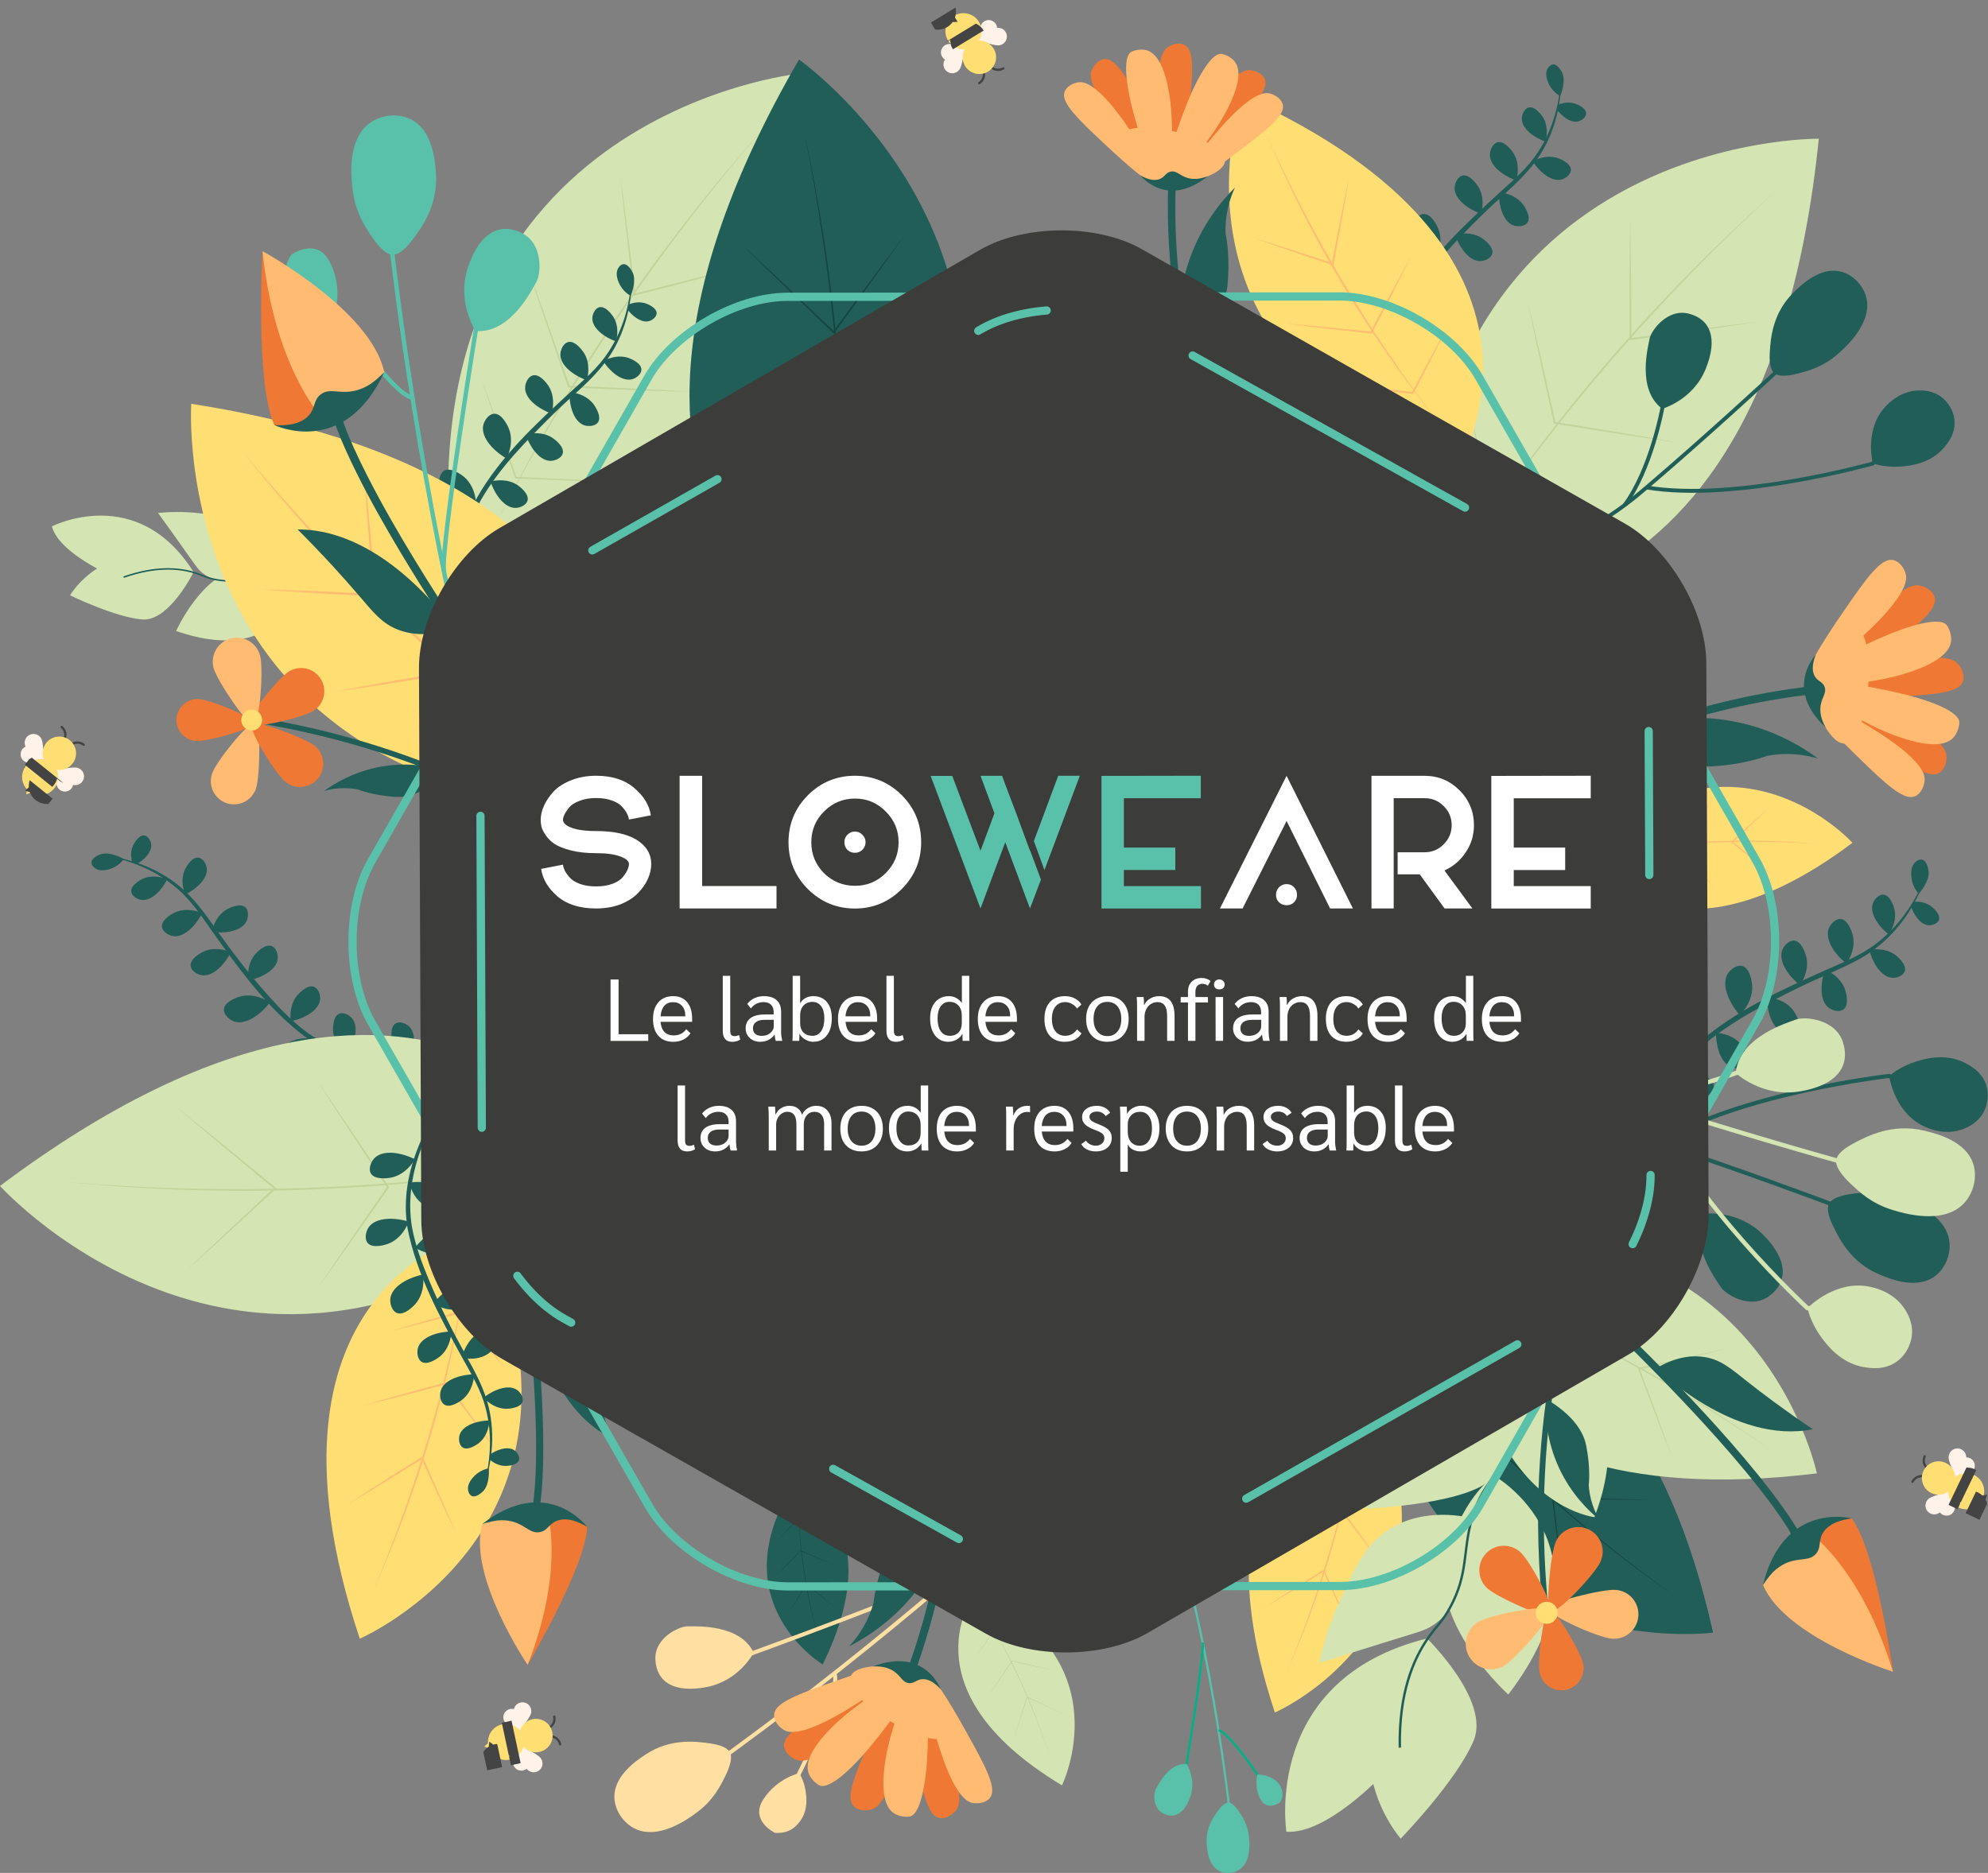<svg version="1.1" viewBox="0 0 696.43 656.28" xmlns="http://www.w3.org/2000/svg" xmlns:xlink="http://www.w3.org/1999/xlink">
 <rect x="0" y="0" width="696.43" height="656.28" fill="#808080" stroke="none"/>
 <g transform="translate(-10.411 -38.599)">
  <defs>
   <path id="a" d="M0 0h725.3v702.88H0z"/>
  </defs>
  <clipPath id="b">
   <use width="100%" height="100%" overflow="visible" xlink:href="#a"/>
  </clipPath>
  <path d="m382.44 664.21s21.55-44.166-30.223-67.847c1e-3 0-26.273 33.855 30.223 67.847" clip-path="url(#b)" fill="#d4e4b2"/>
  <g fill="#c2d39b">
   <path d="m378.91 656.73c-5.461-17.952-13.64-35.784-23.164-51.988l7.077 12.39c6.66 12.62 12.063 25.909 16.087 39.598" clip-path="url(#b)"/>
   <path d="M383.41 639.43c-4.441-1.974-8.833-4.054-13.25-6.079l.154-.067c-1.396 4.353-3.329 10.496-4.766 14.769 1.258-4.302 3.214-10.488 4.552-14.836.054-.127-.011-.151.154-.067 4.385 2.094 8.795 4.134 13.156 6.28m-3.82-15.49c-4.702-1.04-10.33-2.112-14.556-3.245-2.904 4.187-5.757 8.406-8.712 12.559 2.806-4.285 5.713-8.5 8.568-12.75 4.9 1.148 9.813 2.232 14.7 3.436m-8.27-11.8c-3.961-.876-8.701-1.779-12.261-2.733-2.447 3.526-4.85 7.081-7.339 10.578 2.363-3.609 4.813-7.16 7.218-10.74 4.128.966 8.266 1.88 12.382 2.895" clip-path="url(#b)"/>
  </g>
  <path d="M610.53 610.69s-107.25 14.273-120.68-110.35c.001.001 88.999-31.317 120.68 110.35" clip-path="url(#b)" fill="#215e58"/>
  <g fill="#154741">
   <path d="m597.38 598.11c-32.221-22.366-61.636-49-87.424-78.549l-5.046-6.019 5.139 5.938c26.134 29.227 55.47 55.783 87.331 78.63" clip-path="url(#b)"/>
   <path d="M558.11 595.47c-1.265-9.181-2.841-22.51-3.968-31.848l-.033-.284.284.006c10.059.204 24.243.449 34.157.821-9.866.021-24.153-.174-34.165-.324l.251-.277c1.079 9.387 2.566 22.63 3.474 31.906m-29.69-18.75c.753-9.513 2.107-23.282 3.034-32.926l.017-.17.165-.046c9.534-2.675 22.983-6.494 32.43-8.977-9.288 2.835-22.817 6.738-32.293 9.459l.181-.217c-.985 9.682-2.403 23.348-3.534 32.877m-18.9-25.5c.631-8.011 1.809-19.61 2.557-27.734.023-.16-.031-.135.152-.183 4.512-1.261 16.107-4.504 20.474-5.722l6.844-1.84-6.787 2.042c-4.3 1.25-15.962 4.633-20.416 5.925l.152-.181c-.854 8.147-2.027 19.668-2.976 27.693" clip-path="url(#b)"/>
  </g>
  <path d="m298.62 621.84s-36.386-21.916-9.954-63.422c0 0 34.968 12.215 9.954 63.422" clip-path="url(#b)" fill="#215e58"/>
  <g fill="#154741">
   <path d="M297.67 614.76c-4.659-15.752-7.276-32.175-7.623-48.602.598 16.422 3.198 32.78 7.623 48.602" clip-path="url(#b)"/>
   <path d="M286.28 604.32c2.155-3.605 4.396-7.158 6.592-10.738.071-.1.029-.122.144-.022 3.027 2.538 7.323 6.08 10.273 8.624-3.032-2.411-7.353-5.986-10.396-8.477l.143-.022c-2.253 3.544-4.462 7.117-6.756 10.635m-4.51-13.03c2.98-3.17 6.035-6.266 9.049-9.4 4.069 1.742 8.159 3.433 12.207 5.223-4.094-1.623-8.147-3.344-12.221-5.016-2.535 2.809-6.109 6.225-9.035 9.193m.45-12.45c2.51-2.67 5.084-5.276 7.623-7.919 3.427 1.468 6.872 2.894 10.282 4.401-3.448-1.368-6.862-2.818-10.294-4.227-2.136 2.368-5.146 5.246-7.611 7.745" clip-path="url(#b)"/>
  </g>
  <path d="M646.9 554.89s-22.126-104.48-142.49-75.838c0 0 .244 93.129 142.49 75.838" clip-path="url(#b)" fill="#d4e4b2"/>
  <g fill="#c2d39b">
   <path d="m630.85 546.8c-33.958-23.565-70.654-43.159-109.2-58.105 38.775 14.371 75.584 34.026 109.2 58.105" clip-path="url(#b)"/>
   <path d="M615.43 511.15c-8.574 2.127-22.126 5.257-30.827 7.299l.173-.321c3.473 9.303 8.324 22.44 11.582 31.675-3.605-9.046-8.547-22.257-12.037-31.504l-.099-.262.271-.061c8.761-1.937 22.25-5.017 30.937-6.826m-27.25-21.44c-3.652 1.81-11.01 5.364-14.691 7.106l-14.726 7.033.141-.238c.61 9.751 1.429 23.536 1.862 33.163-.812-9.549-1.701-23.425-2.354-33.132l-.011-.168.152-.071 14.796-6.883c3.675-1.725 11.125-5.149 14.831-6.81m-29.96-9.16c-7.111 3.511-17.515 8.437-24.779 11.91l.118-.201c.271 4.617.969 16.482 1.228 20.949l.341 6.987-.547-6.975c-.305-4.41-1.123-16.368-1.436-20.935l-.01-.143.128-.059c7.344-3.385 17.672-8.282 24.957-11.533" clip-path="url(#b)"/>
  </g>
  <path d="m457.02 638.68s71.252-30.879 33.432-112.5c0 0-66.328 13.644-33.432 112.5" clip-path="url(#b)" fill="#ffde73"/>
  <g fill="#ffbb71">
   <path d="m460.46 626.07c11.788-27.645 20.438-56.607 25.61-86.216-4.535 29.726-13.223 58.821-25.61 86.216" clip-path="url(#b)"/>
   <path d="M483.64 609.93c-2.906-5.984-6.926-14.738-9.733-20.879l.369.112c-6.134 3.81-14.794 9.163-20.938 12.766 5.895-3.926 14.584-9.371 20.667-13.202l.249-.157.12.27c2.761 6.194 6.685 14.918 9.266 21.09m11.33-22.52c-4.242-5.379-10.217-13.312-14.395-18.87l.275.095c-6.867 1.834-16.568 4.406-23.384 6.047 6.675-2.014 16.426-4.67 23.249-6.546l.17-.047.104.142c4.146 5.622 10.023 13.54 13.981 19.179m2.2-22.67c-3.598-4.512-8.637-11.191-12.158-15.871l.274.095c-6.372 1.699-13.313 3.538-19.708 5.056 6.281-1.909 13.22-3.814 19.573-5.555l.171-.047.104.143c3.486 4.737 8.435 11.412 11.744 16.179" clip-path="url(#b)"/>
  </g>
  <path d="m659.35 333.92s-41.659-46.242-94.01 3.34c0 0 27.308 46.904 94.01-3.34" clip-path="url(#b)" fill="#ffde73"/>
  <g fill="#ffbb71">
   <path d="m648.9 334.52c-24.013-1.894-48.226-1.067-72.04 2.567 23.741-4.148 48.062-4.979 72.04-2.567" clip-path="url(#b)"/>
   <path d="M630.71 321.04c-3.804 3.737-9.428 9.026-13.375 12.728l-.01-.31c4.461 3.688 10.741 8.899 15.047 12.646-4.567-3.537-10.953-8.775-15.492-12.477 4.072-3.746 9.727-8.984 13.83-12.587m-20-2.86c-3.003 4.597-7.502 11.162-10.657 15.755l.002-.233c3.146 4.749 7.578 11.461 10.565 16.22-3.234-4.556-7.743-11.285-10.911-15.99l-.079-.117.081-.116c3.212-4.584 7.727-11.073 10.999-15.519m-17.79 4.13c-2.51 3.886-6.296 9.418-8.951 13.29l.002-.233c2.647 4.003 6.377 9.659 8.874 13.681-2.746-3.824-6.547-9.49-9.22-13.451-.086-.136-.105-.084.002-.233 2.709-3.86 6.516-9.322 9.293-13.054" clip-path="url(#b)"/>
  </g>
  <path d="M657.94 462.76c-10.918-4.107-38.765-14.487-66.551-23.647-5.086-1.677-13.1-4.273-24.074-5.682-11.832-1.521-21.79-.977-28.569-.219" clip-path="url(#b)" fill="none" stroke="#215e58" stroke-miterlimit="10" stroke-width="1.438"/>
  <path d="M651.22 460.26c.305-.565 1.529-2.524 8.359-3.382 3.966-.498 9.332-1.172 16.069 1.157 3.264 1.129 16.761 5.795 17.704 15.956.385 4.146-1.358 8.808-4.777 11.548-6.476 5.191-16.094 1.188-19.717-.32-9.98-4.152-14.062-12.455-16.199-16.804-2.528-5.142-1.984-7.145-1.439-8.155m21-44.64c.19 1.222 2.243 13.151 12.344 17.729 1.354.614 7.28 3.302 13.588.865 1.48-.572 5.064-2.019 7.166-5.928.312-.58 2.47-4.752.86-9.563-1.542-4.613-5.501-6.681-7.306-7.624-7.128-3.723-14.664-1.342-17.36-.49-4.377 1.384-7.503 3.566-9.292 5.011m-64.46 48.27s11.611-1.423 20.354 7.414c8.743 8.836 8.691 16.547 2.078 21.446-6.614 4.898-15.374-.642-16.9-3.067-1.524-2.425-11.698-15.551-5.532-25.793" clip-path="url(#b)" fill="#215e58"/>
  <path d="m616.72 475.09-8.963-11.204s-12.264-19.156-26.403-27.764m102.51-13.362-11.637-7.146s-52.541 5.964-80.837 23.499" clip-path="url(#b)" fill="none" stroke="#215e58" stroke-miterlimit="10" stroke-width="1.438"/>
  <g fill="#d4e4b2">
   <path d="m78.223 239.06s-8.509 17.361-17.994 16.606-25.296-8.464-25.296-8.464c1.208-1.884 6.955-10.401 18.332-13.159 13.228-3.207 23.47 3.94 24.958 5.017" clip-path="url(#b)"/>
   <path d="M47.047 239.16s-16.294-7.519-18.448-16.118c0 0 29.926-15.378 49.623 16.01.001 0-23.733 8.642-31.175.108m69.473 2.75s-6.334 31.058-44.404 17.793c0 0 9.03-20.36 23.037-21.948 14.008-1.589 21.367 4.155 21.367 4.155" clip-path="url(#b)"/>
   <path d="M106.3 241.38c-15.927 3.613-22.602.287-25.719-2.676-1.335-1.27-1.896-2.357-9.616-13.149-2.209-3.088-4.023-5.599-5.188-7.207 3.516-.351 8.595-.588 14.64.104 7.756.887 13.227 1.457 17.864 5.322 7.042 5.871 7.873 14.928 8.019 17.606m44.52 1.4s-5.518-16.013-26.88-20.73c-21.361-4.718-23.005-4.591-23.005-4.591s8.272 22.238 15.586 24.457c7.313 2.219 15.282 4.745 15.282 4.745z" clip-path="url(#b)"/>
   <path d="m150.82 242.78s-6.363 24.237-36.083 22.73c0 0-2.356-11.228 8.616-23.322z" clip-path="url(#b)"/>
  </g>
  <path d="M156.68 241.39c-15.179 5.104-26.104 4.331-33.352 2.614-7.08-1.678-9.964-4.093-17.327-3.788-7.364.305-11.492 3.011-19.728 1.525-3.743-.676-4.71-1.563-7.968-2.526-5.303-1.568-13.253-2.324-24.57 1.618" clip-path="url(#b)" fill="none" stroke="#215e58" stroke-miterlimit="10" stroke-width=".521"/>
  <path d="M31.725 293.62c.617.521 1.048 1.227 1.159 2.035.053.39.031.795-.051 1.179-.032.148-.072.294-.12.437-.018.057-.038.113-.06.168-.013.034-.071.172-.014.04-.085.199-.06.431.144.55.169.099.465.057.551-.144.314-.737.449-1.538.341-2.336-.131-.972-.632-1.866-1.381-2.498-.166-.14-.406-.163-.569 0-.144.143-.167.428 0 .569m8.216 5.59c-1.421-1.091-3.415-1.056-4.861-.029-.177.126-.261.351-.144.551.102.174.372.27.551.144.486-.346 1.057-.589 1.652-.663.867-.108 1.71.165 2.396.692.172.132.45.026.55-.144.122-.208.029-.418-.144-.551" clip-path="url(#b)" fill="#444"/>
  <path d="M27.304 304.77c.139-.416-.641-1.258-1.703-2.118.014-1.876-.243-4.1-.605-4.972-.655-1.576-2.464-2.322-4.04-1.667-1.575.656-2.321 2.464-1.666 4.04.022.054.049.111.079.171-.771.348-1.388 1.024-1.631 1.903-.434 1.57.487 3.194 2.057 3.628 1.569.433 7.22-.121 7.509-.985m12.502 6.42c.305-1.679-.809-3.287-2.488-3.592-.929-.168-3.158.054-4.987.467-1.067-.854-2.055-1.437-2.432-1.213-.783.467-.121 6.106.637 7.547.757 1.441 2.54 1.995 3.982 1.238.807-.425 1.336-1.172 1.512-2 .065.017.127.031.184.041 1.679.305 3.287-.808 3.592-2.488" clip-path="url(#b)" fill="#fff2e9"/>
  <path d="M29.41 314.86c1.535-1.906 1.783-4.431.859-6.526 2.008.322 4.126-.41 5.492-2.107 2.03-2.519 1.633-6.206-.886-8.235s-6.206-1.632-8.235.887c-1.367 1.696-1.631 3.922-.89 5.815-2.244-.457-4.658.323-6.193 2.229-2.002 2.486-1.816 6.024.306 8.288l-.273 1.756 1.657-.641c2.664 1.591 6.16 1.02 8.163-1.466" clip-path="url(#b)" fill="#ffde73"/>
  <defs>
   <path id="c" d="M26.64 298.88c-1.367 1.696-1.632 3.922-.89 5.815-2.244-.457-4.658.323-6.193 2.229-2.002 2.486-1.816 6.024.306 8.288l-.274 1.756 1.657-.641c2.664 1.591 6.162 1.02 8.164-1.466 1.536-1.906 1.783-4.431.859-6.526 2.008.322 4.125-.41 5.493-2.107 2.028-2.519 1.631-6.205-.888-8.235-1.082-.872-2.38-1.296-3.67-1.296-1.711 0-3.407.747-4.564 2.183"/>
  </defs>
  <clipPath id="d">
   <use width="100%" height="100%" overflow="visible" xlink:href="#c"/>
  </clipPath>
  <path transform="matrix(.779 .627 -.627 .779 200.17 52.256)" d="m18.404 308.17h15.2v3.487h-15.2z" clip-path="url(#d)" fill="#444"/>
  <path transform="rotate(38.858 21.268 315.77)" d="m13.664 313.11h15.2v5.364h-15.2z" clip-path="url(#d)" fill="#444"/>
  <defs>
   <path id="e" d="M0 0h725.3v702.88H0z"/>
  </defs>
  <clipPath id="f">
   <use width="100%" height="100%" overflow="visible" xlink:href="#e"/>
  </clipPath>
  <path d="M680.72 558.04c.377-.744 1.003-1.343 1.8-1.616.367-.126.746-.188 1.134-.189.14-.001.278.004.418.017.039.004.202.028.083.009.038.007.078.012.117.019.215.037.435-.057.495-.281.055-.193-.064-.457-.28-.495-.742-.129-1.527-.091-2.239.167-.964.35-1.758 1.052-2.223 1.966-.234.459.46.865.695.403m3.59-9.36c-.442.981-.53 2.102-.134 3.114.255.654.662 1.252 1.188 1.716.389.342.959-.226.569-.568-.42-.37-.736-.784-.96-1.306-.349-.813-.314-1.784.031-2.55.089-.198.057-.433-.145-.55-.172-.1-.46-.055-.549.144" clip-path="url(#f)" fill="#444"/>
  <path d="M692.58 559.79c-.438-.04-1.077.913-1.671 2.143-1.829.416-3.937 1.177-4.701 1.729-1.384.999-1.696 2.931-.697 4.313.999 1.385 2.931 1.696 4.314.697.047-.034.097-.073.147-.117.517.672 1.315 1.117 2.228 1.152 1.627.063 2.997-1.206 3.059-2.833.063-1.627-1.772-7.001-2.679-7.084m3.39-13.64c-1.704.088-3.015 1.541-2.927 3.245.05.943.776 3.062 1.598 4.747-.586 1.234-.929 2.33-.623 2.646.633.654 5.971-1.282 7.2-2.351 1.229-1.066 1.359-2.93.291-4.159-.598-.688-1.445-1.032-2.293-1.014.002-.067.002-.131-.002-.188-.088-1.703-1.541-3.013-3.244-2.926" clip-path="url(#f)" fill="#fff2e9"/>
  <path d="M701.92 555.43c-2.207-1.058-4.721-.72-6.549.659-.146-2.028-1.345-3.922-3.31-4.863-2.916-1.397-6.414-.167-7.813 2.75-1.397 2.917-.167 6.414 2.75 7.813 1.964.942 4.192.688 5.864-.466.07 2.289 1.382 4.46 3.589 5.517 2.878 1.38 6.28.388 7.997-2.196l1.771-.137-1.004-1.466c.941-2.959-.416-6.231-3.295-7.611" clip-path="url(#f)" fill="#ffde73"/>
  <defs>
   <path id="g" d="M684.25 553.98c-1.397 2.917-.166 6.415 2.75 7.813 1.964.94 4.192.688 5.864-.467.069 2.288 1.381 4.46 3.589 5.518 2.878 1.379 6.279.387 7.998-2.197l1.771-.136-1.004-1.466c.939-2.959-.418-6.231-3.296-7.611-2.208-1.057-4.722-.721-6.55.659-.146-2.028-1.345-3.922-3.309-4.864-.816-.391-1.68-.576-2.527-.576-2.183-.001-4.279 1.226-5.286 3.327"/>
  </defs>
  <clipPath id="h">
   <use width="100%" height="100%" overflow="visible" xlink:href="#g"/>
  </clipPath>
  <path transform="rotate(-64.393 697.83 559.86)" d="m690.28 558.14h15.2v3.487h-15.2z" clip-path="url(#h)" fill="#444"/>
  <path transform="rotate(-64.393 704.7 563.13)" d="m697.09 560.46h15.2v5.365h-15.2z" clip-path="url(#h)" fill="#444"/>
  <defs>
   <path id="i" d="M0 0h725.3v702.88H0z"/>
  </defs>
  <clipPath id="j">
   <use width="100%" height="100%" overflow="visible" xlink:href="#i"/>
  </clipPath>
  <path d="M204.2 640.22c.069.366.08.836-.008 1.25-.097.458-.289.883-.568 1.258-.104.141-.223.27-.347.391-.064.063-.13.124-.198.182-.032.027-.064.054-.097.08-.101.083.058-.041-.043.034-.169.127-.349.242-.537.341-.458.241-.052.937.406.694.612-.322 1.142-.796 1.542-1.358.636-.894.828-2.018.626-3.085-.041-.214-.298-.335-.495-.281-.224.061-.322.28-.281.494m2.85 9.49c-.247-1.043-.901-1.963-1.822-2.517-.604-.363-1.303-.564-2.005-.61-.217-.014-.402.195-.402.402 0 .23.185.389.402.403.036.002.072.005.107.008.036.003.204.026.07.006.13.02.26.042.388.072.382.091.663.198.992.39.775.451 1.291 1.203 1.494 2.061.119.504.895.29.776-.215" clip-path="url(#j)" fill="#444"/>
  <path d="M193.73 646.02c.37-.235.295-1.381.014-2.718 1.194-1.446 2.397-3.335 2.666-4.24.485-1.636-.448-3.356-2.084-3.841s-3.356.447-3.841 2.084c-.016.056-.032.116-.046.183-.818-.217-1.723-.081-2.467.448-1.326.944-1.635 2.786-.691 4.112.945 1.326 5.68 4.461 6.449 3.972m5.65 12.87c1.295-1.11 1.445-3.062.334-4.356-.614-.716-2.484-1.949-4.165-2.782-.289-1.336-.688-2.412-1.122-2.475-.902-.132-3.945 4.662-4.265 6.258-.321 1.597.713 3.151 2.31 3.472.894.181 1.776-.065 2.434-.598.04.054.079.104.117.147 1.111 1.295 3.063 1.445 4.357.334" clip-path="url(#j)" fill="#fff2e9"/>
  <path d="M189 655.18c2.394-.511 4.178-2.313 4.782-4.521 1.355 1.515 3.461 2.282 5.591 1.828 3.164-.676 5.181-3.787 4.505-6.951-.675-3.163-3.787-5.18-6.95-4.505-2.13.455-3.739 2.016-4.357 3.952-1.454-1.77-3.819-2.687-6.212-2.176-3.122.666-5.209 3.529-4.99 6.625l-1.319 1.19 1.69.548c1.063 2.915 4.138 4.676 7.26 4.01" clip-path="url(#j)" fill="#ffde73"/>
  <defs>
   <path id="k" d="M196.92 641.03c-2.131.456-3.74 2.016-4.358 3.951-1.454-1.769-3.818-2.686-6.212-2.175-3.122.666-5.208 3.53-4.99 6.625l-1.319 1.191 1.69.547c1.065 2.915 4.138 4.677 7.261 4.01 2.393-.511 4.177-2.313 4.781-4.521 1.356 1.515 3.462 2.282 5.592 1.826 3.163-.674 5.18-3.785 4.504-6.948-.587-2.752-3.017-4.637-5.721-4.637-.405 0-.816.042-1.228.131"/>
  </defs>
  <clipPath id="l">
   <use width="100%" height="100%" overflow="visible" xlink:href="#k"/>
  </clipPath>
  <path transform="matrix(.209 .978 -.978 .209 784.8 328.36)" d="M181.88 647.44h15.201v3.487H181.88z" clip-path="url(#l)" fill="#444"/>
  <path transform="matrix(.209 .978 -.978 .209 780.5 336.84)" d="M174.49 648.08h15.201v5.364H174.49z" clip-path="url(#l)" fill="#444"/>
  <defs>
   <path id="m" d="M0 0h725.3v702.88H0z"/>
  </defs>
  <clipPath id="n">
   <use width="100%" height="100%" overflow="visible" xlink:href="#m"/>
  </clipPath>
  <path d="M361.71 62.223c-.756.436-1.646.568-2.49.327-.346-.099-.669-.254-.972-.451-.21-.136-.281-.191-.47-.367-.379-.352-.95.216-.569.569.523.487 1.167.857 1.858 1.042 1.031.275 2.129.106 3.049-.425.449-.259.044-.955-.406-.695m-8.07 5.857c.837-.536 1.472-1.348 1.738-2.313.207-.751.193-1.572-.016-2.323-.139-.498-.916-.286-.776.214.162.584.192 1.205.034 1.827-.202.794-.715 1.47-1.386 1.9-.435.279-.032.976.406.695" clip-path="url(#n)" fill="#444"/>
  <path d="M352.75 54.269c.344.272 1.401-.177 2.57-.884 1.76.648 3.94 1.16 4.883 1.115 1.704-.083 3.019-1.531 2.936-3.236-.082-1.704-1.531-3.019-3.235-2.937-.059.003-.122.009-.188.017-.066-.844-.493-1.653-1.238-2.18-1.33-.94-3.17-.624-4.11.706s-2.333 6.834-1.618 7.399m-10.29 9.585c1.476.856 3.367.352 4.223-1.124.473-.817 1.018-2.989 1.25-4.85 1.165-.714 2.049-1.447 1.965-1.877-.173-.895-5.703-2.183-7.316-1.958-1.613.224-2.738 1.714-2.514 3.327.126.904.65 1.654 1.369 2.1-.038.056-.072.109-.101.159-.856 1.476-.352 3.367 1.124 4.223" clip-path="url(#n)" fill="#fff2e9"/>
  <path d="M342.53 52.83c1.273 2.09 3.564 3.179 5.848 3.02-.982 1.779-1.011 4.02.122 5.881 1.682 2.763 5.286 3.638 8.048 1.956 2.763-1.682 3.639-5.286 1.956-8.048-1.133-1.861-3.137-2.864-5.169-2.808 1.19-1.956 1.274-4.491.001-6.582-1.66-2.726-5.052-3.75-7.901-2.52l-1.56-.852.042 1.776c-2.4 1.967-3.047 5.451-1.387 8.177" clip-path="url(#n)" fill="#ffde73"/>
  <defs>
   <path id="o" d="M343.92 44.652c-2.4 1.968-3.047 5.452-1.386 8.178 1.272 2.09 3.564 3.179 5.848 3.019-.983 1.78-1.012 4.021.121 5.882 1.682 2.762 5.286 3.638 8.048 1.955 2.763-1.682 3.639-5.285 1.957-8.047-1.133-1.862-3.138-2.864-5.17-2.808 1.19-1.956 1.274-4.491.001-6.582-1.66-2.726-5.052-3.749-7.901-2.521l-1.559-.852z"/>
  </defs>
  <clipPath id="p">
   <use width="100%" height="100%" overflow="visible" xlink:href="#o"/>
  </clipPath>
  <path transform="rotate(148.66 348.35 51.305)" d="M340.75 49.56h15.201v3.486H340.75z" clip-path="url(#p)" fill="#444"/>
  <path transform="rotate(148.66 344.42 44.846)" d="M336.82 42.168h15.201v5.365H336.82z" clip-path="url(#p)" fill="#444"/>
  <defs>
   <path id="q" d="M0 0h725.3v702.88H0z"/>
  </defs>
  <clipPath id="r">
   <use width="100%" height="100%" overflow="visible" xlink:href="#q"/>
  </clipPath>
  <path d="m290.08 64.452s-141.5 14.525-120.59 177.98c0 0 123.37 12.848 120.59-177.98" clip-path="url(#r)" fill="#d4e4b2"/>
  <g fill="#c2d39b">
   <path d="m277.11 84.559c-36.012 41.64-67.151 87.467-92.396 136.4 24.518-49.318 55.753-95.287 92.396-136.4" clip-path="url(#r)"/>
   <path d="M227.7 99.937c1.656 12.069 3.824 29.583 5.31 41.86 0-.001-.406-.278-.406-.278l21.77-5.522c5.42-1.363 16.379-4.037 21.817-5.333-5.406 1.488-16.268 4.416-21.688 5.838l-21.736 5.65-.364.094-.042-.372c-1.406-12.344-3.469-29.744-4.661-41.937m-32.24 33.053c4.182 11.372 10.523 29.385 14.566 40.958l-.297-.221c7.296.332 26.084 1.198 33.141 1.589l11.042.637-11.056-.311c-6.98-.212-25.928-.966-33.155-1.256l-.225-.009-.073-.213c-3.987-11.637-10.185-29.601-13.943-41.174m-16.36 38.39c3.65 9.918 8.728 24.375 12.27 34.502l-.25-.187 18.612.861c6.203.304 12.405.644 18.606 1.014-10.753-.238-26.333-.889-37.242-1.32l-.189-.008-.062-.178c-3.49-10.195-8.465-24.575-11.745-34.684" clip-path="url(#r)"/>
  </g>
  <path d="m290.32 59.466s116.29 81.92 18.053 214.22c1e-3 0-113.87-49.178-18.053-214.22" clip-path="url(#r)" fill="#215e58"/>
  <g fill="#154741">
   <path d="M291.79 83.35c11.151 50.347 15.785 102.31 14.316 153.85l-.498 10.313.336-10.317c.847-51.539-3.781-103.36-14.154-153.85" clip-path="url(#r)"/>
   <path d="M327.34 120.94c-6.966 9.995-17.348 24.265-24.589 34.29l-.22.304-.27-.261-16.19-15.565c-4.018-3.886-12.086-11.771-16.056-15.706 4.123 3.8 12.342 11.482 16.415 15.33l16.282 15.469-.489.044c7.331-10.03 17.723-24.137 25.117-33.905m11.94 44.61c-8.903 8.219-23.164 20.919-32.311 29.082l-.167.149-.2-.102c-6.508-3.317-23.263-11.86-29.528-15.131l-9.794-5.14 9.941 4.848c6.27 3.075 23.216 11.586 29.678 14.835l-.367.047c9.217-8.147 23.497-20.684 32.748-28.588m-4.51 41.48c-7.763 7.171-19.216 17.351-27.217 24.497l-.142.126-.168-.086c-9.765-4.99-23.575-11.994-33.123-17.075 5.589 2.711 11.163 5.45 16.722 8.221l16.652 8.359-.31.04c8.076-7.132 19.503-17.181 27.586-24.082" clip-path="url(#r)"/>
  </g>
  <path d="M504.33 200.79c-6.636-18.254-10.698-39.802-1.202-57.819 8.24-14.436 20.582-25.786 32.657-36.934 4.828-4.373 9.835-8.626 13.4-14.118 5.391-8.206 7.931-17.995 8.128-27.802.357 9.841-1.909 19.985-7.189 28.406-5.301 8.462-13.515 14.399-20.469 21.374-9.199 9.133-18.614 18.57-25.114 29.833-9.405 17.632-5.764 38.742-.211 57.06" clip-path="url(#r)" fill="#205d57"/>
  <path d="M497.93 166.67c-.354-1.555-1.688-6.478-6.097-8.883-.478-.261-4.939-2.634-7.029-.716-1.323 1.214-1.217 3.705-.537 5.273 1.493 3.451 6.939 5.17 13.663 4.326m4.91-21.41c-.09-1.592-.582-6.669-4.526-9.777-.428-.337-4.431-3.422-6.812-1.88-1.508.976-1.817 3.45-1.411 5.109.895 3.652 5.979 6.256 12.749 6.548m-4.2 34.68c.583-1.282 2.613-5.303 6.854-6.599.46-.141 4.742-1.399 6.209.632.929 1.285.393 3.421-.474 4.656-1.907 2.72-6.924 3.237-12.589 1.311m.8-21.3c-.415-.183-.574-.71-.316-1.084 1.102-1.594 3.505-4.432 7.271-5.097.481-.085 4.963-.828 6.192 1.405.778 1.413-.026 3.504-1.054 4.645-2.153 2.391-6.909 2.417-12.093.131" clip-path="url(#r)" fill="#215e58"/>
  <path d="M507.99 137.76c-.085-.228.054-.484.292-.535 1.747-.371 5.771-.908 9.141 1.438.402.28 4.102 2.915 3.398 5.365-.445 1.551-2.492 2.465-4.024 2.548-3.289.181-6.762-3.32-8.807-8.816" clip-path="url(#r)" fill="#205d57"/>
  <path d="M520.66 122.13c-.283-.682.164-1.458.894-1.566 2.01-.298 5.341-.383 8.2 1.607.402.28 4.101 2.915 3.397 5.366-.444 1.55-2.49 2.464-4.023 2.548-3.114.17-6.392-2.957-8.468-7.955" clip-path="url(#r)" fill="#215e58"/>
  <path d="M535.51 107.18c-.03-.649.568-1.168 1.207-1.05 1.981.365 5.271 1.373 7.359 4.285.286.398 2.892 4.117 1.411 6.192-.938 1.313-3.171 1.491-4.645 1.058-3.02-.888-5.076-5.002-5.332-10.485m12.36-11.251c-.31-.422-.141-1.028.337-1.244 1.702-.769 4.889-1.812 8.147-.609.432.16 4.423 1.683 4.361 4.08-.038 1.517-1.684 2.833-3.06 3.272-2.852.911-6.676-1.269-9.785-5.499m8.39-18.352c-.743-.867-.337-2.236.752-2.578 1.459-.458 3.432-.746 5.437-.006.358.132 3.661 1.393 3.611 3.377-.032 1.256-1.396 2.345-2.533 2.708-2.113.675-4.869-.698-7.267-3.501M513.49 129.3c.682-1.449 2.672-6.169.673-10.799-.217-.502-2.278-5.14-5.119-4.915-1.798.142-3.254 2.179-3.687 3.839-.954 3.654 2.293 8.383 8.133 11.875m15.25-15.96c.279.112.596-.054.662-.349.413-1.826.979-5.846-1.312-9.276-.278-.416-2.899-4.249-5.417-3.578-1.594.424-2.568 2.498-2.684 4.063-.246 3.34 3.225 6.939 8.751 9.14m12.88-11.47c.374-1.417 1.386-5.992-1.177-9.828-.278-.416-2.898-4.249-5.417-3.578-1.595.424-2.568 2.497-2.685 4.063-.254 3.445 3.448 7.164 9.279 9.343M551.2 88c.336.137.712-.07.788-.425.362-1.703.766-5.152-1.211-8.111-.248-.371-2.59-3.796-4.84-3.196-1.424.379-2.294 2.231-2.398 3.63-.218 2.952 2.815 6.13 7.661 8.102m5.78-15.732c.392-.916 2.039-5.323.696-8.157-.146-.307-1.528-3.144-3.288-2.942-1.114.127-1.975 1.425-2.207 2.466-.513 2.291 1.093 6.591 4.799 8.633M586.7 462.83c-.517-20.511 2.652-43.457 18.216-58.313 13.102-11.69 29.274-18.912 45.112-26.021 6.305-2.758 12.748-5.336 18.164-9.639 8.153-6.408 13.985-15.359 17.477-25.114-3.859 13.377-12.931 25.513-25.542 31.784-6.189 3.217-12.634 5.718-18.877 8.783-12.282 6.057-24.881 12.346-35.173 21.442-15.343 14.501-18.786 36.866-19.377 57.078" clip-path="url(#r)" fill="#205d57"/>
  <path d="M591.76 426.51c.167-1.676.485-7.055-3.122-10.945-.391-.422-4.063-4.297-6.801-3.078-1.732.772-2.461 3.304-2.308 5.102.336 3.957 5.215 7.508 12.231 8.921m12.1-19.79c.444-1.625 1.656-6.875-1.249-11.312-.316-.482-3.289-4.916-6.191-4.171-1.837.471-2.979 2.845-3.129 4.643-.329 3.959 3.887 8.274 10.569 10.84m-15.85 33.32c1.015-1.088 4.397-4.433 9.081-4.307.508.013 5.22.19 6.006 2.718.498 1.6-.757 3.559-2.039 4.505-2.823 2.083-8.021.916-13.048-2.916m7.96-21.06c-.354-.323-.336-.904.048-1.191 1.639-1.228 4.998-3.262 8.993-2.664.511.076 5.248.838 5.73 3.488.305 1.676-1.204 3.5-2.616 4.298-2.959 1.67-7.731.1-12.155-3.931" clip-path="url(#r)" fill="#215e58"/>
  <path d="M611.54 400.94c-.008-.258.217-.468.474-.438 1.874.214 6.084 1.028 8.671 4.51.309.415 3.129 4.296 1.601 6.515-.966 1.403-3.323 1.632-4.886 1.201-3.355-.924-5.658-5.597-5.86-11.788" clip-path="url(#r)" fill="#205d57"/>
  <path d="M629.48 389.53c-.056-.778.654-1.405 1.421-1.268 2.114.376 5.478 1.41 7.673 4.363.31.415 3.128 4.298 1.601 6.516-.966 1.402-3.322 1.631-4.886 1.2-3.176-.874-5.409-5.109-5.809-10.811" clip-path="url(#r)" fill="#215e58"/>
  <path d="M649.37 379.55c.188-.659.962-.979 1.563-.646 1.861 1.03 4.817 3.146 5.931 6.763.152.494 1.515 5.095-.667 6.675-1.38 1.001-3.677.429-5.006-.5-2.728-1.903-3.406-6.715-1.821-12.292m16.16-7.11c-.169-.527.204-1.077.755-1.133 1.963-.198 5.507-.174 8.364 2.126.379.305 3.865 3.172 2.999 5.552-.548 1.507-2.639 2.271-4.164 2.25-3.164-.046-6.261-3.516-7.954-8.795m14.57-15.57c-.452-1.118.414-2.353 1.62-2.33 1.614.032 3.688.406 5.446 1.821.313.252 3.198 2.625 2.481 4.595-.453 1.247-2.184 1.88-3.445 1.861-2.343-.034-4.641-2.334-6.102-5.947m-60.2 37.44c1.169-1.223 4.748-5.281 4.301-10.59-.049-.576-.556-5.913-3.476-6.643-1.849-.461-3.991 1.09-4.982 2.607-2.181 3.339-.519 9.167 4.157 14.626m20.63-10.86c.243.206.615.146.781-.127 1.026-1.69 2.943-5.526 1.802-9.73-.139-.511-1.478-5.229-4.225-5.404-1.738-.109-3.41 1.64-4.053 3.168-1.368 3.262.9 8.032 5.695 12.093m16.75-7.17c.851-1.293 3.401-5.535 2.123-10.237-.139-.512-1.477-5.23-4.224-5.404-1.739-.11-3.411 1.639-4.054 3.168-1.41 3.365 1.047 8.334 6.155 12.473m14.26-10.67c.291.25.737.17.932-.161.936-1.583 2.497-4.902 1.512-8.529-.123-.456-1.318-4.672-3.773-4.827-1.554-.099-3.048 1.464-3.621 2.83-1.211 2.884.759 7.086 4.95 10.687m11.06-13.81c.699-.785 3.831-4.647 3.437-7.935-.043-.357-.475-3.663-2.305-4.052-1.158-.246-2.456.765-3.039 1.729-1.284 2.123-1.119 6.968 1.907 10.258m-503.88-81.01c-6.637-18.254-10.699-39.802-1.203-57.819 8.241-14.436 20.583-25.786 32.658-36.934 4.828-4.373 9.835-8.626 13.4-14.118 5.391-8.206 7.931-17.995 8.128-27.802.358 9.841-1.909 19.985-7.189 28.406-5.301 8.462-13.515 14.399-20.469 21.374-9.199 9.133-18.615 18.57-25.114 29.833-9.405 17.632-5.764 38.742-.211 57.06" clip-path="url(#r)" fill="#205d57"/>
  <path d="M172.32 236.67c-.354-1.555-1.688-6.478-6.096-8.883-.478-.261-4.94-2.634-7.03-.716-1.323 1.214-1.216 3.705-.537 5.273 1.493 3.451 6.94 5.169 13.663 4.326m4.91-21.41c-.09-1.592-.582-6.669-4.526-9.777-.428-.337-4.431-3.422-6.812-1.88-1.507.976-1.817 3.45-1.411 5.109.896 3.652 5.979 6.256 12.749 6.548m-4.2 34.68c.583-1.282 2.613-5.303 6.854-6.599.46-.141 4.742-1.399 6.209.632.928 1.285.392 3.421-.474 4.656-1.906 2.72-6.924 3.237-12.589 1.311m.8-21.3c-.415-.183-.574-.71-.316-1.084 1.101-1.594 3.505-4.432 7.27-5.097.482-.085 4.963-.828 6.193 1.405.778 1.413-.027 3.504-1.054 4.645-2.153 2.391-6.909 2.417-12.093.131" clip-path="url(#r)" fill="#215e58"/>
  <path d="M182.38 207.76c-.085-.228.054-.484.292-.535 1.747-.371 5.771-.908 9.141 1.438.402.28 4.101 2.915 3.398 5.365-.445 1.551-2.492 2.465-4.024 2.548-3.289.181-6.762-3.32-8.807-8.816" clip-path="url(#r)" fill="#205d57"/>
  <path d="M195.05 192.12c-.283-.682.164-1.458.894-1.566 2.01-.298 5.341-.383 8.2 1.607.402.28 4.101 2.915 3.398 5.366-.445 1.55-2.491 2.464-4.024 2.548-3.114.17-6.392-2.958-8.468-7.955" clip-path="url(#r)" fill="#215e58"/>
  <path d="M209.9 177.18c-.03-.649.568-1.168 1.207-1.05 1.981.365 5.271 1.373 7.359 4.285.286.398 2.892 4.117 1.411 6.192-.937 1.313-3.171 1.491-4.644 1.058-3.021-.888-5.077-5.002-5.333-10.485m12.36-11.25c-.31-.422-.141-1.028.337-1.244 1.702-.769 4.889-1.812 8.147-.609.432.16 4.423 1.683 4.362 4.08-.038 1.517-1.684 2.833-3.06 3.272-2.853.911-6.678-1.269-9.786-5.499m8.38-18.35c-.743-.867-.337-2.236.752-2.578 1.459-.458 3.432-.746 5.437-.006.358.132 3.661 1.393 3.611 3.377-.032 1.256-1.395 2.345-2.533 2.708-2.112.675-4.867-.698-7.267-3.501m-42.76 51.72c.681-1.449 2.672-6.169.673-10.799-.217-.502-2.279-5.14-5.119-4.915-1.798.142-3.254 2.179-3.687 3.839-.954 3.655 2.293 8.384 8.133 11.875m15.25-15.96c.28.112.596-.054.663-.349.413-1.826.979-5.846-1.312-9.276-.278-.416-2.899-4.249-5.417-3.578-1.594.424-2.568 2.498-2.684 4.063-.248 3.339 3.224 6.939 8.75 9.14m12.88-11.47c.374-1.417 1.386-5.992-1.177-9.828-.278-.416-2.898-4.249-5.417-3.578-1.594.424-2.568 2.497-2.684 4.063-.255 3.445 3.447 7.165 9.278 9.343m9.58-13.87c.336.137.712-.07.788-.425.362-1.703.765-5.152-1.211-8.111-.248-.371-2.59-3.796-4.84-3.196-1.424.379-2.294 2.231-2.398 3.63-.218 2.952 2.815 6.13 7.661 8.102m5.77-15.73c.392-.916 2.039-5.323.696-8.157-.146-.307-1.528-3.144-3.288-2.942-1.114.127-1.974 1.425-2.207 2.466-.513 2.29 1.094 6.591 4.799 8.633m-56.57 265.55c-18.937 4.319-40.822 5.677-57.522-5.982-13.301-9.968-23.032-23.623-32.595-36.987-3.74-5.333-7.34-10.829-12.346-15.049-7.474-6.367-16.872-10.102-26.578-11.515 9.809.866 19.593 4.374 27.294 10.659 5.175 4.169 9.09 9.656 12.879 15.024 5.679 7.997 11.641 15.838 18.173 23.146 4.322 4.878 8.891 9.598 14.102 13.413 16.329 11.522 37.727 10.529 56.593 7.291" clip-path="url(#r)" fill="#205d57"/>
  <path d="M140.14 409.93c-1.587.159-6.637.871-9.571 4.947-.319.442-3.227 4.575-1.583 6.887 1.04 1.463 3.526 1.665 5.166 1.188 3.609-1.055 5.991-6.247 5.988-13.022m-20.63-7.53c-1.591-.109-6.689-.25-10.263 3.278-.388.383-3.946 3.972-2.711 6.525.781 1.616 3.198 2.231 4.895 2.033 3.735-.433 6.95-5.155 8.079-11.836m33.89 8.47c-1.2-.737-4.938-3.251-5.698-7.62-.082-.474-.8-4.879 1.398-6.082 1.391-.762 3.443.035 4.562 1.049 2.462 2.228 2.352 7.271-.262 12.653m-21.04-3.44c-.233.39-.776.481-1.114.18-1.446-1.291-3.963-4.027-4.156-7.847-.025-.488-.206-5.026 2.163-5.971 1.498-.597 3.473.462 4.478 1.622 2.105 2.433 1.541 7.156-1.371 12.016" clip-path="url(#r)" fill="#215e58"/>
  <path d="M112.71 396.36c-.237.056-.474-.114-.494-.357-.152-1.779-.186-5.838 2.561-8.891.327-.364 3.401-3.708 5.745-2.706 1.483.634 2.136 2.777 2.029 4.309-.23 3.286-4.134 6.298-9.841 7.645" clip-path="url(#r)" fill="#205d57"/>
  <path d="M98.763 381.85c-.712.195-1.426-.343-1.443-1.081-.047-2.032.282-5.348 2.612-7.938.328-.363 3.402-3.707 5.746-2.705 1.483.635 2.136 2.777 2.029 4.31-.217 3.108-3.728 5.974-8.944 7.414" clip-path="url(#r)" fill="#215e58"/>
  <path d="M85.777 365.26c-.648-.051-1.088-.708-.892-1.328.608-1.92 2.017-5.06 5.165-6.771.43-.233 4.444-2.358 6.319-.632 1.187 1.094 1.086 3.332.474 4.739-1.256 2.888-5.594 4.419-11.066 3.992m-9.632-13.66c-.458.256-1.037.012-1.192-.489-.552-1.784-1.192-5.076.406-8.159.212-.409 2.219-4.18 4.59-3.823 1.501.226 2.602 2.023 2.867 3.443.549 2.944-2.088 6.469-6.671 9.028M58.975 341c-.953.629-2.261.057-2.465-1.067-.273-1.504-.314-3.497.669-5.395.176-.338 1.837-3.459 3.799-3.163 1.242.187 2.154 1.674 2.373 2.849.406 2.178-1.298 4.742-4.376 6.776m46.015 48.85c-1.354-.855-5.79-3.417-10.632-2.008-.525.153-5.383 1.624-5.513 4.47-.082 1.801 1.759 3.499 3.352 4.134 3.508 1.4 8.604-1.234 12.793-6.596m-13.938-17.11c.146-.264.02-.598-.264-.701-1.76-.636-5.679-1.697-9.367.151-.447.224-4.576 2.349-4.223 4.931.224 1.634 2.16 2.858 3.699 3.167 3.284.66 7.285-2.338 10.155-7.548m-9.789-14.2c-1.359-.548-5.773-2.119-9.898-.053-.448.225-4.576 2.35-4.223 4.932.223 1.634 2.16 2.857 3.698 3.168 3.388.68 7.538-2.531 10.423-8.047M68.69 347.3c.177-.317.019-.716-.323-.835-1.645-.57-5.019-1.398-8.199.195-.4.201-4.088 2.099-3.773 4.406.2 1.46 1.93 2.554 3.305 2.83 2.903.583 6.432-2.033 8.99-6.596m-14.894-7.68c-.86-.502-5.029-2.684-8.007-1.703-.323.106-3.31 1.126-3.328 2.898-.012 1.12 1.169 2.135 2.173 2.495 2.21.792 6.676-.268 9.162-3.69" clip-path="url(#r)" fill="#205d57"/>
  <path d="m647.57 87.215s-142.23-1.985-140.42 162.79c0 0 121.05 27.069 140.42-162.79" clip-path="url(#r)" fill="#d4e4b2"/>
  <g fill="#c2d39b">
   <path d="m632.35 105.68c-40.599 37.182-76.843 79.088-107.59 124.76 30.072-46.142 66.428-88.178 107.59-124.76" clip-path="url(#r)"/>
   <path d="M581.5 115.23c.244 12.18.366 29.827.418 42.193l-.37-.323 22.263-2.959c5.542-.725 16.738-2.111 22.289-2.767-5.542.85-16.67 2.5-22.219 3.283l-22.245 3.091-.371.051v-.375c.037-12.423.005-29.945.235-42.194m-35.86 29.09c2.835 11.78 7.044 30.407 9.717 42.371l-.269-.254c7.208 1.176 25.769 4.216 32.732 5.422l10.894 1.914-10.945-1.591c-6.909-1.02-25.641-3.967-32.786-5.094l-.222-.035-.048-.219c-2.61-12.022-6.684-30.583-9.073-42.514m-20.71 36.22c2.476 10.274 5.843 25.223 8.186 35.692l-.228-.214 18.388 3.013c6.127 1.022 12.247 2.079 18.362 3.166-10.651-1.484-26.052-3.938-36.838-5.631l-.187-.029-.04-.185c-2.284-10.531-5.557-25.391-7.643-35.812" clip-path="url(#r)"/>
  </g>
  <path d="m445.52 72.161s-32.678 93.346 76.372 128.49c0 0 44.547-73.848-76.372-128.49" clip-path="url(#r)" fill="#ffde73"/>
  <g fill="#ffbb71">
   <path d="m454.34 86.269c15.714 34.909 35.326 68.016 58.534 98.46-23.92-29.911-43.635-63.183-58.534-98.46" clip-path="url(#r)"/>
   <path d="M449.41 121.91c8.108 2.456 19.775 6.253 27.945 8.935l-.424.249 2.979-15.329c.753-3.812 2.349-11.493 3.169-15.292-.632 3.848-1.959 11.556-2.658 15.39l-2.848 15.353-.068.37-.355-.121c-8.18-2.775-19.737-6.633-27.74-9.555m11.28 30.06c8.399.658 21.613 1.972 30.093 2.838l-.326.175c1.781-3.392 5.395-10.211 7.192-13.594 1.798-3.377 5.497-10.163 7.355-13.509-1.696 3.448-5.147 10.332-6.901 13.747-1.756 3.409-5.293 10.261-7.063 13.661l-.104.2-.223-.025c-8.499-.939-21.637-2.367-30.023-3.493m19.32 21.64c8.238.618 17.168 1.503 25.354 2.339l-.326.175c2.81-5.339 6.26-11.848 9.153-17.142-.001 0 3.146-5.664 3.146-5.664l-2.857 5.815c-2.699 5.399-6.075 11.941-8.858 17.296l-.104.2-.223-.025c-8.172-.882-17.11-1.887-25.285-2.994" clip-path="url(#r)"/>
  </g>
  <path d="M77.406 180.1s-9.093 136.76 149.55 143.34c-.001-.001 32.161-115.11-149.55-143.34" clip-path="url(#r)" fill="#ffde73"/>
  <g fill="#ffbb71">
   <path d="m94.406 195.68c33.892 40.801 72.359 77.765 114.62 109.83-43.016-31.094-81.66-68.232-114.62-109.83" clip-path="url(#r)"/>
   <path d="M101.02 245.09c13.552.324 27.089.954 40.628 1.59l-.474.49-.862-10.786c-.772-9.608-1.71-22.763-2.26-32.386.58 5.373 1.66 16.159 2.146 21.538.48 5.371 1.426 16.186 1.879 21.559l.045.519-.519-.029c-13.535-.726-27.066-1.457-40.583-2.495m26.19 35.98c13.499-2.621 27.647-5.035 41.239-7.348l-.371.355c2.987-13.719 6.095-27.972 9.398-41.581-2.571 13.756-5.599 28.045-8.505 41.772l-.064.305-.307.05c-13.616 2.225-27.761 4.542-41.39 6.447m33.81 21.75c11.361-2.264 23.277-4.305 34.727-6.26l-.372.354c2.523-11.556 5.147-23.56 7.987-35.011-2.108 11.6-4.653 23.637-7.094 35.203l-.064.305-.307.049c-11.472 1.868-23.389 3.812-34.877 5.36" clip-path="url(#r)"/>
  </g>
  <path d="m10.411 454.16s95.04 105.83 214.86-7.293c0 0-62.242-107.29-214.86 7.293" clip-path="url(#r)" fill="#d4e4b2"/>
  <g fill="#c2d39b">
   <path d="m34.302 452.82c54.86 4.598 110.24 2.792 164.65-5.605-54.299 9.215-109.85 11.026-164.65 5.605" clip-path="url(#r)"/>
   <path d="M75.817 483.7c8.781-8.443 21.663-20.507 30.712-28.934l.014.491-17.279-14.347c-4.292-3.579-12.906-10.864-17.155-14.497 4.385 3.493 13.147 10.55 17.487 14.095l17.363 14.245.29.237-.276.255c-9.151 8.403-22.002 20.314-31.156 28.455m45.703 6.6c6.73-10.075 17.559-25.806 24.534-35.887l-.004.37c-4.026-6.093-14.386-21.791-18.225-27.725l-5.985-9.301 6.257 9.12c3.938 5.768 14.483 21.527 18.502 27.541l.125.187-.129.184c-7.06 10.074-17.933 25.659-25.075 35.511m40.66-9.36c5.869-8.789 14.565-21.405 20.667-30.229l-.004.312-10.261-15.552c-3.406-5.194-6.782-10.407-10.133-15.638 6.137 8.833 14.783 21.81 20.857 30.883l.105.157-.108.154c-6.186 8.824-14.883 21.31-21.123 29.913" clip-path="url(#r)"/>
  </g>
  <path d="M136.44 612.81s90.745-39.327 42.579-143.28c.001-.001-84.474 17.377-42.579 143.28" clip-path="url(#r)" fill="#ffde73"/>
  <g fill="#ffbb71">
   <path d="m140.82 596.76c14.985-35.229 25.999-72.1 32.617-109.8-5.744 37.867-16.811 74.924-32.617 109.8" clip-path="url(#r)"/>
   <path d="M170.34 576.2c-3.697-7.622-8.824-18.77-12.396-26.591l.471.143-13.282 8.212c-3.312 2.033-10.037 6.073-13.385 8.047 3.255-2.146 9.819-6.401 13.109-8.489l13.212-8.324.318-.2.152.343c3.512 7.891 8.518 18.998 11.801 26.859m14.43-28.68c-5.215-6.615-13.215-17.215-18.332-24.031l.35.121c-3.702.991-11.161 2.964-14.867 3.938-3.7.97-11.195 2.857-14.914 3.762 3.684-1.093 11.082-3.229 14.781-4.257 3.695-1.022 11.129-3.074 14.828-4.08l.217-.06.133.181c5.077 6.882 12.942 17.502 17.804 24.426m2.79-28.88c-5.135-6.471-10.544-13.632-15.484-20.213l.35.121c-5.829 1.559-12.951 3.439-18.803 4.905l-6.296 1.531 6.21-1.846c5.798-1.679 12.895-3.638 18.717-5.228l.217-.059.133.18c4.897 6.605 10.223 13.853 14.956 20.609" clip-path="url(#r)"/>
  </g>
  <g fill="none" stroke="#59c0a9" stroke-miterlimit="10" stroke-width="1.531">
   <path d="m147.04 120.27s26.031 253.16 106.68 348.1" clip-path="url(#r)"/>
   <path d="M177.92 149.11s-13.277 81.497-11.998 89.748M126.37 145.02s21.839 32.519 28.529 32.848" clip-path="url(#r)"/>
  </g>
  <path d="M147.9 127.86c-.685-.017-3.135-.238-7.238-6.314-2.382-3.528-5.604-8.301-6.635-15.823-.499-3.643-2.564-18.712 6.635-24.499 3.755-2.362 9.022-2.95 13.271-1.021 8.048 3.653 8.876 14.718 9.187 18.885.859 11.48-5.064 19.354-8.166 23.479-3.668 4.876-5.833 5.325-7.054 5.293m-19.98 19.43s2.535-8.39-2.059-17.067c-4.593-8.677-13.448-2.361-13.448-2.361s-.976 1.356-1.57 3.35c-.997 3.349.314 6.227.727 7.178 2.179 5.014 7.224 6.916 9.187 7.656 2.958 1.115 5.579 1.264 7.163 1.244m49.11 7.31s-6.771-10.092-2.688-22.341c4.084-12.25 11.252-15.823 18.897-11.995s6.624 14.547 5.093 17.099c-1.532 2.552-8.917 18.141-21.302 17.237" clip-path="url(#r)" fill="#59c0a9"/>
  <g fill="none" stroke-miterlimit="10" stroke-width=".773">
   <path d="m441.25 674.06s-13.147-127.86-53.876-175.81" clip-path="url(#r)" stroke="#59c0a9"/>
   <path d="m425.66 659.5s6.706-41.16 6.06-45.327m19.97 47.387s-11.03-16.424-14.408-16.59" clip-path="url(#r)" stroke="#00b287"/>
  </g>
  <path d="M440.82 670.23c.347.009 1.583.12 3.655 3.188 1.204 1.782 2.831 4.192 3.353 7.991.252 1.84 1.294 9.451-3.353 12.374-1.896 1.193-4.556 1.489-6.702.516-4.064-1.846-4.482-7.434-4.64-9.538-.433-5.798 2.558-9.774 4.125-11.858 1.852-2.462 2.946-2.689 3.562-2.673m10.09-9.82s-1.28 4.236 1.04 8.619c2.319 4.383 6.792 1.192 6.792 1.192s.493-.685.793-1.692c.503-1.69-.159-3.145-.367-3.625-1.101-2.531-3.649-3.492-4.64-3.866-1.495-.563-2.818-.639-3.618-.628m-24.81-3.69s3.42 5.097 1.356 11.283c-2.062 6.187-5.682 7.991-9.543 6.058-3.86-1.933-3.346-7.346-2.571-8.635.773-1.289 4.504-9.163 10.758-8.706" clip-path="url(#r)" fill="#59c0a9"/>
  <g fill="none" stroke="#ffdfa2" stroke-miterlimit="10" stroke-width="1.392">
   <path d="m260.51 656.75s189.23-133.02 228.73-239.11" clip-path="url(#r)"/>
   <path d="m269.68 619.46s70.53-25.643 76.506-30.32m-56.866 73.01s16.098-31.755 13.389-37.207" clip-path="url(#r)"/>
  </g>
  <path d="M266.15 652.7c.29.551 1.203 2.592-1.795 8.543-1.741 3.455-4.096 8.13-9.604 12.286-2.668 2.013-13.703 10.339-22.377 5.612-3.539-1.931-6.343-5.848-6.7-10.072-.674-8.005 7.734-13.573 10.901-15.669 8.724-5.777 17.597-4.575 22.246-3.945 5.495.745 6.812 2.263 7.329 3.245m24.28 7.22s-7.779 1.714-12.622 9.208c-4.843 7.495 4.096 11.714 4.096 11.714s1.509.173 3.354-.24c3.099-.696 4.8-3.014 5.37-3.764 3.01-3.954 2.279-8.799 1.995-10.685-.429-2.841-1.474-4.986-2.193-6.233m-16-42.2s-4.998 9.85-16.526 12.048c-11.528 2.199-17.544-1.9-17.901-9.663-.357-7.762 8.597-11.71 11.301-11.629 2.703.082 18.346-.98 23.126 9.244" clip-path="url(#r)" fill="#ffdfa2"/>
  <path d="m661.03 447.28c-12.013-3.354-42.586-11.997-72.336-21.651-5.446-1.768-13.997-4.592-24.353-10.31-11.164-6.166-19.408-12.926-24.778-17.863" clip-path="url(#r)" fill="none" stroke="#d4e4b2" stroke-miterlimit="10" stroke-width="1.537"/>
  <path d="M653.65 445.2c-.095.682-.275 3.145 5.073 8.199 3.106 2.935 7.308 6.906 14.59 9.154 3.527 1.089 18.116 5.592 25.35-2.575 2.952-3.334 4.393-8.455 3.176-12.979-2.305-8.567-13.13-11.192-17.206-12.181-11.232-2.723-19.996 1.858-24.588 4.258-5.428 2.838-6.226 4.91-6.395 6.124m-10.08 51.77c.937-.934 10.242-9.925 21.847-7.493 1.556.326 8.365 1.755 12.266 7.841.915 1.428 3.092 4.94 2.435 9.64-.098.696-.873 5.658-5.299 8.791-4.245 3.004-8.967 2.286-11.118 1.959-8.501-1.293-13.495-8.107-15.282-10.545-2.902-3.96-4.219-7.816-4.849-10.193m-25.1-82.36s9.115 8.563 22.238 6.466c13.122-2.097 17.95-8.779 15.342-17.183s-13.664-9.16-16.513-8.032c-2.848 1.128-19.914 6.02-21.067 18.749" clip-path="url(#r)" fill="#d4e4b2"/>
  <g fill="none" stroke-miterlimit="10">
   <path d="m633.28 410.61-14.809 4.001s-22.679 8.772-40.312 7.263m79.961 76.286-14.55-1.189s-41.545-38.338-54.869-71.338" clip-path="url(#r)" stroke="#d4e4b2" stroke-width="1.537"/>
   <path d="m637.06 164.83c-8.092 7.514-28.768 26.592-49.827 44.58-3.854 3.293-9.944 8.441-19.055 13.61-9.821 5.574-18.74 8.668-24.953 10.435" clip-path="url(#r)" stroke="#215e58" stroke-width="1.361"/>
  </g>
  <path d="M632.07 169.43c.471.387 2.245 1.663 8.537-.034 3.654-.986 8.596-2.32 13.664-6.776 2.454-2.159 12.607-11.086 9.79-20.327-1.15-3.771-4.349-7.23-8.326-8.405-7.535-2.225-14.527 4.73-17.16 7.35-7.255 7.217-7.853 15.954-8.167 20.531-.371 5.411.823 6.972 1.662 7.661m34.41 31.58c-.271-1.139-2.75-12.326 4.457-19.96.966-1.023 5.195-5.502 11.595-5.629 1.502-.03 5.161-.047 8.404 2.624.48.396 3.867 3.278 4.183 8.07.304 4.595-2.425 7.826-3.668 9.299-4.91 5.818-12.366 6.434-15.032 6.654-4.332.358-7.853-.433-9.939-1.058m-73.78-19.18s10.685-2.917 15.176-13.793c4.49-10.877 1.682-17.614-5.869-19.535s-13.24 6.074-13.706 8.746c-.467 2.672-4.674 17.819 4.399 24.582" clip-path="url(#r)" fill="#215e58"/>
  <path d="m596.54 168.8-3.834 13.029s-3.877 21.181-13.178 33.792m94.592-25.041-7.633 10.432s-48.17 13.613-79.248 8.396" clip-path="url(#r)" fill="none" stroke="#215e58" stroke-miterlimit="10" stroke-width="1.361"/>
  <g fill="#d4e4b2">
   <path d="m510.32 612.72s22.242 21.676 16.344 35.777c-5.899 14.101-25.577 34.378-25.577 34.378-2.271-2.787-12.396-15.821-10.913-34.568 1.725-21.796 17.76-33.855 20.146-35.587" clip-path="url(#r)"/>
   <path d="m494.89 660.36s-19.631 21.111-33.834 20.095c0 0-8.501-53.375 49.268-67.737-1e-3 0 1.317 40.552-15.434 47.642m38.96-104.67s44.24 25.208 4.941 76.685c0 0-26.561-23.972-21.976-46.148 4.586-22.176 17.035-30.537 17.035-30.537" clip-path="url(#r)"/>
   <path d="M527.93 571.03c-2.454 26.12-10.872 34.645-16.954 37.919-2.606 1.404-4.546 1.715-24.883 8.101-5.818 1.827-10.56 3.34-13.596 4.313 1.222-5.542 3.4-13.413 7.481-22.294 5.236-11.396 8.844-19.463 17.064-24.605 12.486-7.814 26.727-4.552 30.888-3.434m24.4-67.26s-27.204.411-45.094 30.658c-17.89 30.248-18.519 32.821-18.519 32.821s38.084-1.501 45.131-11.556c7.047-10.054 14.89-20.952 14.89-20.952z" clip-path="url(#r)"/>
   <path d="m552.33 503.77s33.813 21.841 16.643 66.453c0 0-18.318-2.021-31.29-24.822z" clip-path="url(#r)"/>
  </g>
  <path d="M553.15 494.13c.196 25.725-6.45 42.014-12.699 52.219-6.103 9.968-11.233 13.161-14.451 24.554-3.219 11.394-1.153 19.049-7.544 30.876-2.904 5.376-4.742 6.408-7.843 10.899-5.047 7.311-10.179 19.068-9.823 38.314" clip-path="url(#r)" fill="none" stroke="#215e58" stroke-miterlimit="10" stroke-width=".838"/>
  <g fill="#ee7834">
   <path d="M422.38 99.891c2.156 1.729 13.35-9.869 21.498-18.313 8.272-8.571 10.796-12.566 9.584-15.347-.819-1.882-3.226-2.92-5.182-3.046-1.381-.089-6.342.034-16.938 17.443-4.594 7.551-10.817 17.776-8.962 19.263" clip-path="url(#r)"/>
   <path d="M422.13 100.03c2.764.003 4.262-16.044 5.354-27.729 1.107-11.86.584-16.556-2.1-17.971-1.816-.958-4.344-.266-5.95.857-1.134.794-4.932 3.988-2.334 24.201 1.126 8.767 2.653 20.639 5.03 20.642" clip-path="url(#r)"/>
   <path d="M420.63 98.682c2.27-1.577-5.671-15.602-11.454-25.813-5.869-10.366-8.983-13.921-11.994-13.548-2.037.252-3.716 2.264-4.391 4.103-.479 1.3-1.77 6.091 11.915 21.193 5.935 6.551 13.972 15.421 15.924 14.065" clip-path="url(#r)"/>
  </g>
  <g fill="#ffbb71">
   <path d="M416 102.87c-2.074 1.827-13.793-9.237-22.327-17.292-8.662-8.177-11.369-12.051-10.288-14.885.732-1.919 3.087-3.067 5.034-3.284 1.377-.153 6.337-.261 17.731 16.636 4.941 7.329 11.633 17.254 9.85 18.825m7.94.83c1.871 2.035 14.686-7.739 24.018-14.855 9.473-7.223 12.571-10.791 11.793-13.723-.526-1.985-2.749-3.374-4.663-3.794-1.352-.296-6.273-.924-19.377 14.684-5.685 6.77-13.381 15.938-11.771 17.688" clip-path="url(#r)"/>
   <path d="M418.3 102.1c-3.827.685-9.491-18.338-11.541-26.76-.496-2.039-3.934-16.541.045-18.603.667-.346 3.589-1.403 6.136-.209 0 0 .184.086.364.189 7.016 3.951 7.565 23.247 7.565 23.247.221 7.779.614 21.566-2.569 22.136" clip-path="url(#r)"/>
   <path d="M420.49 100.71c-3.475-1.742 3.377-20.37 6.777-28.344.823-1.93 6.751-15.604 11.173-14.874.741.122 3.714 1.025 5.039 3.507 0 0 .096.178.18.369 3.253 7.365-7.858 23.149-7.858 23.149-4.481 6.364-12.42 17.642-15.311 16.193" clip-path="url(#r)"/>
   <path d="M410.09 94.556s2.425 8.5 8.217 8.518c10.086.033 21.476-3.672 21.281-8.518-.309-7.75-32.449-14.847-35.627-9.194-.716 1.273-.224 3.657.657 5.254 1.528 2.773 4.51 3.687 5.472 3.94" clip-path="url(#r)"/>
  </g>
  <g fill="#215e58">
   <path d="M409.88 100.03s9.136 11.857 23.607.345c-3.331 1.248-5.665 1.002-7.199.527-2.638-.817-3.651-2.54-5.691-2.189-1.829.315-2.037 1.878-3.94 2.627-1.32.519-3.418.63-6.777-1.31" clip-path="url(#r)"/>
   <path d="M419.7 102.04c-.694 17.896.754 35.757 3.945 53.372 2.844 15.693 6.835 31.197 11.678 46.39.955 2.995 1.935 5.986 3.003 8.943.57 1.578 3.109.897 2.532-.698-3.016-8.349-5.544-16.895-7.867-25.458-4.907-18.079-8.704-36.56-10.15-55.259-.702-9.078-.867-18.193-.514-27.29.066-1.69-2.56-1.688-2.627 0" clip-path="url(#r)"/>
   <path d="M423.56 146.95c.314-4.706 1.208-10.669 3.482-17.235 4.297-12.406 11.386-20.796 15.993-25.414-.861 1.849-1.764 4.201-2.408 7.005-.83 3.613-.961 6.79-.875 9.193 0 0 1.716 7.202.657 18.169-.36 3.718-2.204 12.143-14.479 21.74-.79-4.487-1.58-8.972-2.37-13.458" clip-path="url(#r)"/>
  </g>
  <g fill="#ee7834">
   <path d="M648.66 281.48c-1.506 2.596 12.766 12.731 23.157 20.11 10.547 7.491 15.247 9.553 18.037 7.799 1.887-1.186 2.611-3.939 2.428-6.059-.129-1.498-1.065-6.805-21.48-15.354-8.856-3.708-20.847-8.729-22.142-6.496" clip-path="url(#r)"/>
   <path d="M648.47 281.24c.445 2.968 17.921 1.971 30.645 1.244 12.915-.737 17.874-2.062 18.957-5.173.734-2.106-.42-4.708-1.887-6.249-1.036-1.09-5.083-4.649-26.366 1.424-9.231 2.634-21.732 6.2-21.349 8.754" clip-path="url(#r)"/>
   <path d="M649.68 279.4c2.062 2.181 15.832-8.624 25.858-16.492 10.178-7.986 13.488-11.907 12.6-15.08-.602-2.147-3.035-3.623-5.12-4.049-1.473-.302-6.827-.91-20.822 16.237-6.07 7.437-14.29 17.508-12.516 19.384" clip-path="url(#r)"/>
  </g>
  <g fill="#ffbb71">
   <path d="M644.42 275.11c-2.299-1.93 7.679-16.312 14.943-26.784 7.373-10.629 11.093-14.166 14.312-13.465 2.18.474 3.795 2.817 4.344 4.873.388 1.453 1.31 6.762-14.984 21.741-7.068 6.498-16.638 15.295-18.615 13.635m.41 8.66c-1.882 2.339 10.694 14.513 19.853 23.378 9.294 8.998 13.629 11.746 16.651 10.434 2.046-.888 3.177-3.499 3.316-5.622.099-1.501-.026-6.888-18.916-18.423-8.192-5.004-19.287-11.779-20.904-9.767" clip-path="url(#r)"/>
   <path d="M645.62 277.46c-1.356-3.998 18.15-13.17 26.861-16.739 2.109-.864 17.122-6.912 19.983-2.974.479.66 2.09 3.626 1.221 6.555 0 0-.063.21-.143.422-3.104 8.175-23.734 11.899-23.734 11.899-8.318 1.501-23.059 4.162-24.188.837" clip-path="url(#r)"/>
   <path d="M647.48 279.59c1.306-4.015 22.422.318 31.537 2.674 2.206.57 17.853 4.714 17.787 9.581-.012.816-.498 4.155-2.947 5.981 0 0-.176.132-.368.253-7.379 4.69-26.134-4.679-26.134-4.679-7.561-3.776-20.96-10.471-19.875-13.81" clip-path="url(#r)"/>
   <path d="M652.4 267.42s-8.733 3.984-7.813 10.207c1.603 10.836 7.431 22.463 12.603 21.469 8.272-1.591 10.673-37.256 4.087-39.751-1.484-.561-3.964.354-5.535 1.559-2.731 2.092-3.228 5.442-3.342 6.516" clip-path="url(#r)"/>
  </g>
  <g fill="#215e58">
   <path d="M646.48 268.08s-11.249 11.735 3.464 25.405c-1.881-3.373-1.995-5.92-1.734-7.645.448-2.964 2.134-4.333 1.426-6.466-.635-1.914-2.348-1.883-3.461-3.805-.772-1.334-1.233-3.568.305-7.489" clip-path="url(#r)"/>
   <path d="M646.14 278.93c-19.671 2.198-38.935 6.721-57.638 13.178-16.225 5.601-32.074 12.36-47.458 19.966-3.009 1.488-6.009 3.001-8.961 4.601-1.614.875-.177 3.339 1.439 2.463 8.32-4.508 16.918-8.541 25.568-12.367 18.429-8.15 37.477-15.164 57.11-19.799 9.863-2.329 19.865-4.064 29.938-5.189 1.805-.202 1.827-3.057.002-2.853" clip-path="url(#r)"/>
   <path d="M598.33 290.39c5.104-.428 11.652-.436 19.072.939 14.021 2.599 24.181 8.849 29.888 13.047-2.124-.625-4.797-1.211-7.913-1.448-4.014-.306-7.446.07-10.014.553 0 0-7.455 3.012-19.402 3.656-4.051.218-13.398-.394-25.697-12.016 4.688-1.577 9.377-3.154 14.066-4.731" clip-path="url(#r)"/>
  </g>
  <g fill="#ee7834">
   <path d="M327.29 626.61c-1.615-2.44-16.646 5.632-27.591 11.508-11.109 5.966-14.945 9.177-14.622 12.372.218 2.162 2.308 3.985 4.238 4.745 1.364.536 6.404 2.016 22.712-12.106 7.073-6.126 16.652-14.421 15.263-16.519" clip-path="url(#r)"/>
   <path d="M327.58 626.55c-2.785-.897-9.484 14.794-14.361 26.219-4.951 11.597-5.942 16.501-3.694 18.795 1.521 1.552 4.292 1.672 6.274 1.059 1.4-.434 6.26-2.425 10.177-23.64 1.699-9.202 3.999-21.663 1.604-22.433" clip-path="url(#r)"/>
   <path d="M328.66 628.4c-2.798.854.673 17.56 3.199 29.723 2.565 12.346 4.555 16.937 7.71 17.534 2.135.405 4.478-1.081 5.753-2.717.902-1.155 3.752-5.567-5.158-25.214-3.864-8.522-9.098-20.062-11.504-19.326" clip-path="url(#r)"/>
  </g>
  <g fill="#ffbb71">
   <path d="M334.68 625.67c2.681-1.171 10.917 13.771 16.914 24.649 6.088 11.043 7.565 15.822 5.558 18.33-1.358 1.696-4.103 2.094-6.136 1.682-1.437-.291-6.472-1.785-12.494-22.501-2.611-8.985-6.148-21.153-3.842-22.16m-7.74-3.4c-1.228-2.656-17.306 3.052-29.013 7.208-11.882 4.219-16.16 6.813-16.324 10.02-.11 2.171 1.68 4.29 3.474 5.331 1.267.737 6.025 2.961 24.28-8.536 7.917-4.985 18.639-11.738 17.583-14.023" clip-path="url(#r)"/>
   <path d="M332.12 625.7c4.079.547 3.637 21.553 2.981 30.705-.159 2.216-1.382 17.944-6.059 18.738-.785.132-4.072.253-6.253-1.774 0 0-.157-.146-.307-.308-5.793-6.251-.108-25.879-.108-25.879 2.292-7.913 6.354-21.937 9.746-21.482" clip-path="url(#r)"/>
   <path d="M329.45 626.4c2.94 2.88-9.99 19.44-15.995 26.379-1.454 1.679-11.85 13.546-16.071 11.381-.708-.363-3.413-2.235-3.946-5.164 0 0-.039-.211-.062-.431-.898-8.476 15.406-20.794 15.406-20.794 6.574-4.965 18.223-13.766 20.668-11.371" clip-path="url(#r)"/>
   <path d="M337.95 635.96s.304-9.351-5.528-11.242c-10.157-3.294-22.834-3.241-24.206 1.706-2.194 7.91 27.908 25.456 32.94 20.785 1.132-1.052 1.407-3.613 1.036-5.508-.644-3.29-3.354-5.175-4.242-5.741" clip-path="url(#r)"/>
  </g>
  <g fill="#215e58">
   <path d="M339.93 630.51s-5.374-14.906-23.683-7.98c3.76-.181 6.033.822 7.426 1.796 2.395 1.676 2.86 3.741 5.029 4.047 1.946.274 2.661-1.234 4.821-1.374 1.497-.097 3.648.469 6.407 3.511" clip-path="url(#r)"/>
   <path d="M330.7 625.26c6.423-17.637 10.705-35.909 13.187-54.506 2.258-16.912 3.272-34.009 3.304-51.068.007-3.341-.014-6.685-.135-10.023-.065-1.784-2.845-1.792-2.78 0 .345 9.529.121 19.102-.32 28.624-.917 19.793-3.101 39.615-7.715 58.909-2.213 9.259-4.965 18.383-8.222 27.325-.614 1.684 2.073 2.41 2.681.739" clip-path="url(#r)"/>
   <path d="M341.31 578.8c-1.838 4.643-4.667 10.364-9.082 16.247-8.342 11.116-18.201 17.281-24.338 20.446 1.466-1.585 3.136-3.665 4.692-6.282 2.006-3.374 3.164-6.533 3.855-8.984 0 0 .598-7.813 5.212-18.525 1.564-3.632 6.148-11.528 21.623-17.233L341.31 578.8" clip-path="url(#r)"/>
  </g>
  <path d="m102.38 126.62s-2.662 46.293 4.162 60.934c0 0 11.645 4.899 16.133-3.325 4.488-8.223-20.295-57.609-20.295-57.609" clip-path="url(#r)" fill="#ee7834"/>
  <path d="m102.38 126.62s38.096 20.689 42.641 42.42l-11.32 10.196-11.026 4.993s-16.124-17.283-20.295-57.609" clip-path="url(#r)" fill="#ffbb71"/>
  <g fill="#215e58">
   <path d="M106.54 187.55s24.362 11.807 38.478-18.515c-4.381 4.71-8.357 6.198-11.223 6.669-4.927.81-7.962-1.16-10.978 1.056-2.706 1.988-1.78 4.686-4.254 7.434-1.716 1.906-5.02 3.782-12.023 3.356" clip-path="url(#r)"/>
   <path d="M126.79 183.91c.371 1.611.982 3.187 1.562 4.73 1.994 5.311 4.394 10.474 6.912 15.554 4.693 9.466 9.901 18.674 15.323 27.739 8.522 14.25 17.622 28.152 27.007 41.846 13.46 19.64 27.537 38.855 41.954 57.802 2.081 2.735 4.169 5.464 6.265 8.188 1.126 1.464 3.655.016 2.513-1.469-15.097-19.628-29.854-39.525-43.988-59.86-9.939-14.299-19.586-28.814-28.649-43.687-5.811-9.536-11.401-19.221-16.475-29.171-1.665-3.265-3.273-6.56-4.786-9.899-.568-1.254-1.122-2.516-1.66-3.784-.053-.126.114.273-.052-.125-.053-.127-.107-.255-.16-.383-.117-.281-.233-.563-.348-.846-.196-.482-.389-.966-.579-1.451-.759-1.94-1.303-3.945-2.017-5.892-.008-.021-.011-.044-.016-.066-.421-1.824-3.227-1.052-2.806.774" clip-path="url(#r)"/>
   <path d="M169.23 258.75s-23.529-34.785-54.552-34.623c9.43 9.426 16.489 17.345 21.228 22.881 5.304 6.195 8.379 10.195 14.277 12.371 7.361 2.717 14.646.942 19.047-.629" clip-path="url(#r)"/>
  </g>
  <path d="m673.55 624.38s-5.732-41.832-14.396-53.719c0 0-11.265-2.337-13.834 5.798-2.57 8.136 28.23 47.921 28.23 47.921" clip-path="url(#r)" fill="#ee7834"/>
  <path d="M673.55 624.38s-37.667-11.811-45.536-30.432l8.328-11.095 8.978-6.395c-.001.001 17.436 12.619 28.23 47.922" clip-path="url(#r)" fill="#ffbb71"/>
  <g fill="#215e58">
   <path d="M659.15 570.66s-23.838-6.281-31.138 23.287c3.089-4.977 6.381-7.003 8.86-7.926 4.261-1.588 7.316-.359 9.623-2.867 2.07-2.251.77-4.5 2.498-7.389 1.201-2.004 3.824-4.258 10.157-5.105" clip-path="url(#r)"/>
   <path d="M641.65 577.38c-.614-1.374-1.436-2.676-2.223-3.951-2.674-4.331-5.684-8.456-8.779-12.492-5.868-7.65-12.136-14.989-18.581-22.157-10.123-11.259-20.704-22.104-31.504-32.712-15.45-15.174-31.376-29.861-47.558-44.25-2.384-2.12-4.772-4.231-7.168-6.339-1.275-1.122-3.156.745-1.872 1.874 16.922 14.888 33.589 30.075 49.775 45.762 11.385 11.033 22.547 22.311 33.251 34.009 6.878 7.518 13.585 15.208 19.875 23.228 3.275 4.176 6.676 8.749 9.624 13.382 1.015 1.596 1.817 3.354 2.846 4.93.011.017.018.037.025.055.697 1.551 2.981.206 2.289-1.339" clip-path="url(#r)"/>
   <path d="m590.66 518.03s27.12 26.959 54.814 21.378c-10.079-6.77-17.774-12.609-22.979-16.726-5.825-4.606-9.273-7.642-14.925-8.552-7.053-1.137-13.253 1.726-16.91 3.9" clip-path="url(#r)"/>
  </g>
  <path d="m195.26 621.98s20.316-34.422 20.867-48.336c0 0-6.989-8.351-13.675-3.82-6.685 4.53-7.192 52.156-7.192 52.156" clip-path="url(#r)" fill="#ee7834"/>
  <path d="M195.26 621.98s-21.025-30.894-15.927-49.34l12.699-3.344 10.42.527c0 .001 5.532 19.61-7.192 52.157" clip-path="url(#r)" fill="#ffbb71"/>
  <g fill="#215e58">
   <path d="M216.13 573.64s-14.007-18.666-36.795-1.004c5.217-1.879 8.851-1.449 11.233-.679 4.096 1.325 5.643 4.032 8.83 3.524 2.858-.454 3.213-2.889 6.194-4.017 2.069-.783 5.34-.915 10.538 2.176" clip-path="url(#r)"/>
   <path d="M199.16 568.51c.375-1.477.534-3.03.711-4.538.56-4.765.75-9.576.824-14.37.141-9.139-.218-18.284-.797-27.403-.908-14.28-2.394-28.522-4.181-42.719-2.564-20.38-5.76-40.678-9.327-60.905-.526-2.979-1.06-5.957-1.601-8.934-.289-1.585-2.707-.914-2.419.667 3.816 20.988 7.273 42.048 10.068 63.197 1.955 14.796 3.604 29.64 4.669 44.527.688 9.606 1.147 19.239 1.106 28.871-.023 5.288-.176 10.593-.717 15.856-.076.736-.162 1.473-.257 2.208-.04.31.042-.303.008-.06-.01.072-.02.145-.03.217-.022.148-.042.298-.064.446-.035.233-.071.465-.109.697-.084.507-.217 1.011-.289 1.518-.003.02-.009.038-.014.057-.398 1.565 2.021 2.233 2.419.668" clip-path="url(#r)"/>
   <path d="M196.2 494.34s4.297 35.943 28.133 48.067c-3.504-10.945-5.787-19.801-7.233-25.915-1.619-6.841-2.396-11.118-6.056-15.114-4.568-4.988-10.851-6.504-14.844-7.038m-94.69-202.27c14.398 2.437 28.62 5.884 42.515 10.38 12.219 3.955 24.209 8.683 35.742 14.342 3.102 1.522 6.168 3.115 9.188 4.795 1.074.597 2.037-1.05.963-1.647-7.146-3.975-14.55-7.48-22.08-10.662-12.997-5.491-26.405-10.002-40.06-13.548-8.502-2.208-17.1-4.033-25.761-5.499-1.201-.204-1.717 1.634-.507 1.839" clip-path="url(#r)"/>
   <path d="M156.77 306.72c-3.41-.32-7.788-.368-12.758.502-9.392 1.646-16.227 5.757-20.07 8.527 1.425-.404 3.216-.779 5.3-.916 2.687-.178 4.979.096 6.692.435 0 0 4.965 2.064 12.949 2.573 2.707.172 8.961-.176 17.261-7.865-3.125-1.086-6.249-2.171-9.374-3.256" clip-path="url(#r)"/>
  </g>
  <path d="M84.748 309.56c1.526-4.22 12.438-17.905 15.102-17.876 1.952.022 1.705 19.181.179 23.401s-6.183 6.404-10.403 4.878-6.404-6.183-4.878-10.403" clip-path="url(#r)" fill="#ffbb71"/>
  <path d="M110.38 312.53c-3.472-2.842-12.749-17.686-11.835-20.188.67-1.834 18.656 4.772 22.128 7.615 3.472 2.842 3.982 7.961 1.14 11.433s-7.961 3.982-11.433 1.14" clip-path="url(#r)" fill="#ee7834"/>
  <path d="m120.2 287.69c-3.804 2.379-20.836 6.416-22.915 4.748-1.522-1.221 10.495-16.145 14.299-18.525 3.804-2.379 8.817-1.224 11.196 2.581 2.38 3.804 1.224 8.816-2.58 11.196" clip-path="url(#r)" fill="#ee7834"/>
  <path d="M101.52 268.29c1.209 4.498.053 22.632-2.232 24.19-1.675 1.141-12.849-15.314-14.058-19.812-1.209-4.499 1.458-9.125 5.956-10.334s9.125 1.458 10.334 5.956" clip-path="url(#r)" fill="#ffbb71"/>
  <path d="M80.02 283.55c4.062.231 18.784 6.162 19.45 8.484.487 1.702-16.224 6.457-20.286 6.227-4.062-.231-7.168-3.712-6.937-7.774s3.711-7.168 7.773-6.937" clip-path="url(#r)" fill="#ee7834"/>
  <path d="M98.862 287.27c2.014.148 3.526 1.901 3.378 3.915-.149 2.013-1.901 3.526-3.915 3.377-2.014-.148-3.526-1.901-3.378-3.914.149-2.014 1.901-3.526 3.915-3.378" clip-path="url(#r)" fill="#ffde73"/>
  <path d="M552.63 600.44c-1.425-15.354-1.77-30.8-.956-46.199.716-13.551 2.287-27.079 4.931-40.393.711-3.581 1.505-7.146 2.399-10.685.317-1.258-1.625-1.794-1.943-.536-2.119 8.389-3.69 16.912-4.89 25.478-2.071 14.771-3.034 29.696-2.941 44.611.058 9.257.53 18.507 1.385 27.724.118 1.28 2.135 1.293 2.015 0" clip-path="url(#r)" fill="#215e58"/>
  <path d="M552.58 540.06c.6 3.567 1.74 8.051 3.979 12.888 4.231 9.14 10.286 15 14.156 18.171-.798-1.345-1.667-3.072-2.375-5.162-.911-2.693-1.254-5.108-1.373-6.949 0 0 .758-5.629-.892-13.917-.56-2.812-2.613-9.101-12.718-15.484-.259 3.484-.518 6.967-.777 10.453" clip-path="url(#r)" fill="#215e58"/>
  <path d="M575.05 612.81c-4.722-.411-21.658-7.833-22.351-10.56-.509-1.999 19.116-6.951 23.839-6.54 4.723.41 8.217 4.571 7.806 9.294-.411 4.722-4.572 8.217-9.294 7.806" clip-path="url(#r)" fill="#ffbb71"/>
  <path d="M571.1 585.83c-1.958 4.317-14.59 17.819-17.393 17.566-2.054-.187-.197-20.341 1.761-24.657 1.959-4.317 7.045-6.229 11.362-4.271 4.317 1.959 6.228 7.045 4.27 11.362" clip-path="url(#r)" fill="#ee7834"/>
  <path d="M543.09 582.56c3.463 3.237 12.211 19.527 11.073 22.103-.834 1.886-19.333-6.326-22.796-9.564-3.462-3.236-3.645-8.668-.408-12.13 3.238-3.464 8.669-3.646 12.131-.409" clip-path="url(#r)" fill="#ee7834"/>
  <path d="M528.35 606.9c4.264-2.456 23.089-6.202 25.3-4.293 1.62 1.399-12.143 17.277-16.405 19.733-4.264 2.456-9.711.991-12.168-3.273-2.457-4.263-.992-9.711 3.273-12.167" clip-path="url(#r)" fill="#ffbb71"/>
  <path d="M549.77 624.7c-.868-4.21 1.188-20.85 3.377-22.16 1.604-.96 10.999 14.807 11.867 19.017.868 4.209-1.841 8.325-6.05 9.193s-8.325-1.84-9.194-6.05" clip-path="url(#r)" fill="#ee7834"/>
  <path d="M548.45 604.46c-.396-2.097.982-4.116 3.079-4.512 2.095-.396 4.114.982 4.511 3.078.396 2.096-.983 4.116-3.079 4.512-2.095.396-4.115-.982-4.511-3.078" clip-path="url(#r)" fill="#ffde73"/>
  <path d="m172.74 414.51c-11.104 15.587-21.29 34.44-17.996 54.148 1.175 6.351 3.444 12.516 5.963 18.527 3.748 9.057 8.224 17.831 12.964 26.418 3.192 5.744 6.436 11.652 7.946 18.125 2.319 9.665 1.232 20.002-2.245 29.215 2.94-9.357 3.655-19.445 1.163-28.942-1.629-6.343-5.017-11.97-8.199-17.654-7.89-14.416-15.967-29.109-19.174-45.42-3.254-20.108 7.466-39.227 19.578-54.417" clip-path="url(#r)" fill="#205d57"/>
  <path d="M155.8 444.81c-.832 1.361-3.666 5.601-8.611 6.476-.536.095-5.522.921-6.891-1.563-.867-1.572.03-3.899 1.172-5.169 2.516-2.796 8.227-2.688 14.33.256m-2.17 21.85c-.593 1.481-2.678 6.135-7.408 7.823-.513.183-5.291 1.831-7.056-.39-1.117-1.406-.622-3.851.293-5.292 2.014-3.176 7.662-4.023 14.171-2.141m7.08-34.2c.144 1.401.786 5.859 4.392 8.44.391.281 4.048 2.839 6.086 1.381 1.289-.922 1.462-3.117 1.036-4.563-.941-3.187-5.532-5.276-11.514-5.258m-6.04 20.44c-.452.04-.77.489-.645.926.535 1.862 1.908 5.317 5.264 7.149.43.235 4.44 2.367 6.318.644 1.189-1.091 1.092-3.33.483-4.739-1.278-2.952-5.777-4.494-11.42-3.98" clip-path="url(#r)" fill="#215e58"/>
  <path d="M156.11 475.41c-.153.188-.103.476.107.6 1.537.909 5.179 2.701 9.121 1.552.471-.137 4.817-1.455 4.932-4.001.072-1.611-1.576-3.13-3.002-3.699-3.059-1.219-7.467.99-11.158 5.548" clip-path="url(#r)" fill="#205d57"/>
  <path d="M163.14 494.28c-.486.556-.31 1.434.348 1.769 1.81.925 4.939 2.067 8.284 1.093.471-.138 4.817-1.455 4.932-4.002.072-1.611-1.576-3.13-3.002-3.698-2.896-1.156-7.001.764-10.562 4.838" clip-path="url(#r)" fill="#215e58"/>
  <path d="M172.44 513.17c-.236.606.166 1.288.809 1.381 1.994.285 5.434.379 8.341-1.715.398-.285 4.055-2.979 3.312-5.419-.469-1.543-2.53-2.424-4.064-2.483-3.146-.123-6.407 3.122-8.398 8.236m8.13 14.61c-.429.301-.461.929-.077 1.286 1.368 1.271 4.056 3.276 7.527 3.176.46-.014 4.729-.185 5.436-2.476.447-1.45-.693-3.223-1.857-4.077-2.414-1.774-6.734-.927-11.029 2.091m2.1 20.07c-.98.585-1.033 2.012-.109 2.685 1.237.898 3.015 1.801 5.151 1.737.381-.011 3.914-.151 4.499-2.049.37-1.2-.574-2.666-1.537-3.374-1.787-1.313-4.836-.89-8.004 1.001m-24.04-62.66c.184 1.591.565 6.699-2.806 10.45-.366.406-3.799 4.145-6.42 3.025-1.658-.708-2.388-3.103-2.269-4.814.261-3.767 4.846-7.213 11.495-8.661m9.37 19.99c.301-.016.548.242.517.542-.191 1.862-.936 5.854-4.201 8.373-.397.307-4.103 3.104-6.276 1.664-1.375-.909-1.637-3.186-1.248-4.707.831-3.243 5.269-5.548 11.208-5.872m8.54 14.98c-.097 1.462-.597 6.121-4.249 8.94-.397.306-4.103 3.103-6.276 1.664-1.375-.911-1.637-3.188-1.248-4.707.857-3.347 5.552-5.692 11.773-5.897m4.67 16.2c.362-.021.653.293.611.654-.199 1.729-.917 5.127-3.734 7.301-.354.273-3.665 2.772-5.606 1.487-1.229-.814-1.463-2.847-1.115-4.205.734-2.868 4.623-4.912 9.844-5.237m.45 16.75c.079.993.235 5.696-1.941 7.953-.236.245-2.451 2.491-4.055 1.739-1.015-.476-1.416-1.979-1.305-3.041.244-2.334 3.138-5.897 7.301-6.651" clip-path="url(#r)" fill="#205d57"/>
  <defs>
   <path id="s" d="M100.55 88.485h565.06v559.99H100.55z"/>
  </defs>
  <clipPath id="t">
   <use width="100%" height="100%" overflow="visible" xlink:href="#s"/>
  </clipPath>
  <path d="M479.6 142.47c17.975-.012 39.994 12.735 48.936 28.327l96.994 169.16c8.939 15.593 8.958 41.117.036 56.72l-96.768 169.29c-8.92 15.604-30.924 28.381-48.896 28.394l-193.35.131c-17.973.013-39.994-12.735-48.934-28.327l-96.995-169.16c-8.94-15.592-8.957-41.117-.038-56.72l96.769-169.29c8.92-15.604 30.923-28.38 48.897-28.393z" clip-path="url(#t)" fill="none" stroke="#59c0a9" stroke-miterlimit="10" stroke-width="2.882"/>
  <path d="M608.97 464.22c.075 17.975-12.588 40.05-28.141 49.058l-168.39 97.53c-15.554 9.008-41.064 9.114-56.692.235l-169.2-96.136c-15.627-8.879-28.475-30.848-28.55-48.821l-.81-193.35c-.076-17.974 12.588-40.049 28.141-49.058l168.39-97.53c15.553-9.008 41.064-9.114 56.692-.235l169.2 96.135c15.627 8.879 28.475 30.849 28.55 48.822z" clip-path="url(#t)" fill="#3c3c3b"/>
  <path d="M588.64 450.35c.076 17.975-12.643 39.953-28.263 48.843l-147.39 83.885c-15.62 8.891-41.24 8.996-56.934.234l-148.11-82.689c-15.693-8.761-28.595-30.635-28.672-48.608l-.705-165.4c-.077-17.973 12.641-39.952 28.262-48.843l147.39-83.884c15.621-8.89 41.242-8.995 56.935-.234l148.11 82.688c15.692 8.762 28.596 30.636 28.673 48.609z" clip-path="url(#t)" fill="none" stroke="#59c0a9" stroke-dasharray="25.224 54.653 109.306 109.306 50.449 105.102" stroke-linecap="round" stroke-linejoin="round" stroke-width="2.882"/>
 </g>
 <g stroke-width=".261">
  <path d="m222.86 294.18c3.516 2.141 5.274 5.013 5.274 8.616 0 1.688-0.392 3.42-1.175 5.196-0.783 1.74-1.941 3.394-3.472 4.961-1.497 1.567-3.525 2.872-6.083 3.916-2.559 0.975-5.431 1.462-8.616 1.462-5.639 0-10.13-1.401-13.472-4.204-3.307-2.854-5.222-6.075-5.744-9.66l7.65-1.488c0.052 0.574 0.244 1.236 0.574 1.984 0.366 0.731 0.94 1.558 1.723 2.48 0.783 0.905 1.984 1.662 3.603 2.271 1.601 0.592 3.499 0.888 5.692 0.888 2.228 0 4.169-0.313 5.822-0.94 1.653-0.661 2.846-1.445 3.577-2.35 0.748-0.957 1.288-1.802 1.619-2.533 0.331-0.783 0.496-1.445 0.496-1.984 0-1.044-0.992-1.932-2.976-2.663-1.984-0.783-4.83-1.175-8.537-1.175-3.394 0-6.37-0.331-8.929-0.992-2.506-0.661-4.404-1.427-5.692-2.298-1.271-0.87-2.297-1.906-3.081-3.107-0.801-1.184-1.279-2.167-1.436-2.95-0.174-0.783-0.261-1.549-0.261-2.298 0-1.653 0.4-3.351 1.201-5.091 0.818-1.758 1.967-3.429 3.446-5.013 1.532-1.567 3.577-2.846 6.136-3.838 2.559-1.027 5.431-1.54 8.616-1.54 5.605 0 10.061 1.427 13.368 4.282 3.342 2.802 5.283 5.996 5.822 9.582l-7.676 1.488c-0.052-0.574-0.261-1.236-0.627-1.984-0.331-0.731-0.888-1.532-1.671-2.402-0.748-0.905-1.923-1.653-3.525-2.245-1.619-0.609-3.516-0.914-5.692-0.914-2.228 0-4.169 0.331-5.822 0.992-1.619 0.609-2.82 1.375-3.603 2.298-0.731 0.905-1.288 1.749-1.671 2.533-0.331 0.731-0.496 1.34-0.496 1.828 0 0.592 0.348 1.175 1.044 1.749s1.958 1.097 3.786 1.567c1.862 0.4 4.116 0.601 6.762 0.601 6.057 0 10.739 0.992 14.046 2.976zm49.162 16.292v7.859h-33.941v-46.473h7.885v38.615zm11.018-31.852c4.578-4.526 10.06-6.788 16.448-6.788s11.862 2.263 16.422 6.788c4.526 4.56 6.788 10.061 6.788 16.501 0 6.388-2.263 11.853-6.788 16.396-4.526 4.543-9.991 6.823-16.396 6.84-6.405 0-11.897-2.263-16.474-6.788-4.543-4.56-6.814-10.043-6.814-16.448 0-6.44 2.263-11.923 6.788-16.448zm27.231 27.336c3.011-3.011 4.517-6.623 4.517-10.835s-1.506-7.806-4.517-10.783c-2.959-3.011-6.545-4.517-10.757-4.517-4.212 0-7.824 1.506-10.835 4.517-2.976 2.959-4.465 6.553-4.465 10.783 0 4.23 1.48 7.841 4.438 10.835 3.029 2.959 6.649 4.438 10.861 4.438 4.212 0 7.798-1.48 10.757-4.438zm-8.172-8.172c0.748-0.748 1.123-1.636 1.123-2.663 0-1.044-0.374-1.915-1.123-2.611-0.696-0.748-1.567-1.123-2.611-1.123-1.027 0-1.906 0.374-2.637 1.123-0.696 0.696-1.044 1.567-1.044 2.611 0 1.027 0.348 1.915 1.044 2.663 0.731 0.696 1.61 1.044 2.637 1.044 1.044 0 1.915-0.348 2.611-1.044zm171.85 20.547h-7.989l-15.247-30.651-15.404 30.651h-7.937l23.341-46.473zm-19.581-4.778c0-1.062-0.348-1.949-1.044-2.663-0.696-0.731-1.567-1.097-2.611-1.097-1.027 0-1.915 0.366-2.663 1.097-0.696 0.748-1.044 1.636-1.044 2.663 0 1.044 0.348 1.915 1.044 2.611 0.748 0.696 1.636 1.044 2.663 1.044 1.044 0 1.915-0.348 2.611-1.044 0.696-0.696 1.044-1.567 1.044-2.611zm61.982-24.385c0 3.481-0.957 6.64-2.872 9.477-1.88 2.854-4.369 4.978-7.467 6.37l9.791 13.315h-9.739l-8.72-11.958h-7.728v-7.728h9.451c2.611 0 4.839-0.931 6.684-2.794 1.862-1.862 2.794-4.09 2.794-6.684 0-2.611-0.922-4.839-2.768-6.684-1.862-1.862-4.099-2.794-6.71-2.794h-10.835v38.641h-7.78v-46.473h18.615c4.787 0 8.86 1.688 12.219 5.065 3.377 3.377 5.065 7.467 5.065 12.271zm40.912-17.336v7.885h-26.97v17.284h18.015v7.859h-18.015v5.639h26.97v7.859h-34.829v-46.473z" fill="#fff"/>
  <path d="m365.89 304.88-3.707-10.182 8.537-22.871h7.572zm-5.013-6.867 3.786 10.208-3.838 10.13-8.668-23.237-8.668 23.237-17.467-46.473h7.572l9.895 26.239 4.882-13.133-4.882-13.133h7.572l1.097 3.029 3.838 10.104 4.83 13.133zm59.789-26.187v7.885h-26.944v17.284h18.015v7.859h-18.015v5.639h26.996v7.859h-34.855v-46.473z" fill="#59c0a9"/>
  <path d="M213.88 343.21h2.82v19.19h10.391v2.35h-13.211zm28.589 14.856h-11.07q.209 2.35 1.384 3.577 1.175 1.175 3.237 1.175 2.768 0 4.386-2.167l1.488 1.41q-.914 1.41-2.506 2.219-1.567.783-3.472.783-3.394 0-5.274-2.089-1.88-2.089-1.88-5.901 0-3.733 1.88-5.874 1.906-2.141 5.222-2.141 3.107 0 4.856 2.115 1.749 2.089 1.749 5.874zm-2.402-2.141q0-2.219-1.175-3.472-1.123-1.279-3.159-1.279-1.906 0-3.055 1.305-1.097 1.305-1.279 3.655h8.668zm16.448 9.138q-3.316 0-3.316-3.916v-19.216h2.611v19.19q0 1.044.339 1.514.366.444 1.227.444.679 0 1.54-.366l.392 1.567q-1.175.783-2.794.783zm9.869 0q-2.271 0-3.733-1.331-1.436-1.331-1.436-3.42 0-2.298 1.723-3.577 1.749-1.253 4.961-1.253h3.133v-.783q0-1.723-.914-2.611-.888-.94-2.611-.94-1.384 0-2.533.574-1.149.574-1.906 1.645l-1.305-1.593q1.044-1.331 2.533-2.01 1.488-.705 3.342-.705 2.872 0 4.439 1.41 1.567 1.41 1.567 4.073v7.206q0 1.201.392 2.976h-2.271q-.261-.705-.392-2.141h-.078q-.862 1.201-2.115 1.828-1.253.627-2.794.627zm.392-2.089q1.175 0 2.167-.418.966-.47 1.514-1.227.6-.783.6-1.697v-2.271h-3.264q-1.932 0-2.976.783-1.044.783-1.044 2.167 0 1.227.783 1.958.835.705 2.219.705zm18.172 2.089q-1.436 0-2.794-.757-1.358-.783-2.037-2.01h-.052q0 .992-.078 2.428h-2.376q.078-.992.078-3.864v-18.929h2.611v9.504h.078q1.514-2.376 4.621-2.376 2.95 0 4.699 2.089 1.697 2.063 1.697 5.639 0 3.838-1.749 6.031-1.723 2.219-4.699 2.219zm-.366-2.089q1.958 0 3.081-1.645 1.123-1.645 1.123-4.491 0-2.741-1.123-4.256t-3.081-1.514q-1.906 0-3.133 1.305-1.149 1.305-1.149 3.394v2.82q0 2.01 1.149 3.185 1.149 1.175 3.133 1.175zm22.688-4.908h-11.07q.209 2.35 1.384 3.577 1.175 1.175 3.211 1.175 2.768 0 4.412-2.167l1.462 1.41q-.888 1.41-2.48 2.219-1.567.783-3.472.783-3.394 0-5.3-2.089-1.854-2.089-1.854-5.901 0-3.733 1.854-5.874 1.906-2.141 5.222-2.141 3.133 0 4.882 2.115 1.749 2.089 1.749 5.874zm-2.402-2.141q0-2.219-1.175-3.472-1.123-1.279-3.159-1.279-1.906 0-3.055 1.305-1.097 1.305-1.305 3.655h8.694zm8.981 9.138q-3.316 0-3.316-3.916v-19.216h2.611v19.19q0 1.044.339 1.514.366.444 1.227.444.679 0 1.514-.366l.418 1.567q-1.175.783-2.794.783zm18.433 0q-2.976 0-4.726-2.245-1.723-2.193-1.723-6.031 0-2.35.783-4.073.809-1.749 2.298-2.689 1.462-.966 3.42-.966 2.846 0 4.569 2.35h.052v-9.477h2.585v18.929q0 2.872.078 3.864h-2.376q-.078-.731-.078-2.428h-.052q-.705 1.253-2.037 2.01-1.305.731-2.794.731zm.366-2.089q1.984 0 3.133-1.201 1.149-1.175 1.149-3.185v-2.794q0-2.167-1.175-3.446t-3.107-1.305q-1.958 0-3.107 1.567-1.097 1.488-1.097 4.23 0 2.872 1.097 4.491 1.149 1.619 3.133 1.619zm23.602-4.908h-11.044q.209 2.35 1.384 3.577 1.149 1.175 3.211 1.175 2.768 0 4.412-2.167l1.462 1.41q-.888 1.41-2.48 2.219-1.567.783-3.472.783-3.42 0-5.3-2.089t-1.88-5.901q0-3.733 1.88-5.874 1.906-2.141 5.222-2.141 3.133 0 4.856 2.115 1.749 2.089 1.749 5.874zm-2.376-2.141q0-2.219-1.175-3.472-1.149-1.279-3.159-1.279-1.906 0-3.055 1.305-1.097 1.305-1.305 3.655h8.694zm19.19 9.138q-3.394 0-5.3-2.089-1.88-2.141-1.88-5.927 0-3.786 1.88-5.874 1.906-2.115 5.3-2.115 1.958 0 3.42.783 1.514.731 2.35 2.141l-1.567 1.41q-.653-1.044-1.775-1.619-1.044-.627-2.35-.627-2.167 0-3.394 1.567-1.253 1.54-1.253 4.334 0 2.768 1.227 4.334 1.253 1.567 3.446 1.567 1.253 0 2.35-.574 1.097-.627 1.775-1.671l1.567 1.41q-.862 1.436-2.35 2.193-1.488.731-3.446.731zm14.882 0q-2.297 0-3.995-.966-1.645-.992-2.585-2.794-.888-1.828-.888-4.256t.888-4.23q.94-1.828 2.611-2.768 1.671-.992 3.942-.992 3.446 0 5.431 2.141 2.037 2.167 2.037 5.848 0 3.681-2.037 5.848-1.984 2.141-5.431 2.141zm0-2.01q2.245 0 3.551-1.619 1.305-1.567 1.305-4.386 0-2.794-1.305-4.386-1.305-1.593-3.577-1.593-2.245 0-3.525 1.567-1.305 1.619-1.305 4.438 0 2.768 1.305 4.36 1.305 1.619 3.525 1.619zm10.391-9.817q0-2.924-.131-3.864h2.428q.131 1.018.131 2.741h.104q.679-1.436 2.063-2.219 1.41-.835 3.133-.835 2.689 0 4.047 1.749 1.358 1.749 1.358 5.222v8.694h-2.611v-8.72q0-2.454-.835-3.655t-2.533-1.201q-1.279 0-2.324.679-1.044.653-1.619 1.828-.601 1.175-.601 2.663v8.407h-2.611zm17.832-1.958h-2.559v-1.906h2.559v-1.932q0-2.193 1.305-3.446 1.305-1.305 3.551-1.305.914 0 1.723.313.835.261 1.305.783l-.94 1.619q-.783-.679-1.932-.679-1.097 0-1.749.731-.653.757-.653 2.037v1.88h4.386v1.906h-4.386v13.446h-2.611zm10.966-4.595q-.862 0-1.331-.444-.522-.47-.522-1.279t.522-1.253q.47-.496 1.331-.496t1.358.522q.522.444.522 1.227t-.522 1.279q-.496.444-1.358.444zm-1.305 2.689h2.637v15.352h-2.611zm11.305 15.665q-2.271 0-3.707-1.305-1.462-1.331-1.462-3.42 0-2.298 1.723-3.577 1.749-1.253 4.961-1.253h3.133v-.783q0-1.723-.888-2.611-.914-.94-2.611-.94-1.384 0-2.559.574-1.149.574-1.906 1.645l-1.305-1.593q1.044-1.331 2.533-2.01 1.514-.705 3.342-.705 2.872 0 4.465 1.41 1.567 1.41 1.567 4.073v7.206q0 1.201.366 2.976h-2.271q-.261-.705-.392-2.141h-.078q-.862 1.201-2.089 1.828-1.305.627-2.82.627zm.392-2.063q1.175 0 2.167-.418.966-.47 1.54-1.227.574-.783.574-1.697v-2.271h-3.264q-1.932 0-2.976.783-1.044.783-1.044 2.167 0 1.227.783 1.958.835.705 2.219.705zm10.861-9.739q0-2.924-.131-3.864h2.428q.131 1.018.131 2.741h.078q.679-1.436 2.089-2.219 1.384-.835 3.133-.835 2.689 0 4.047 1.749 1.358 1.749 1.358 5.222v8.694h-2.611v-8.72q0-2.454-.835-3.655-.835-1.201-2.533-1.201-1.305 0-2.35.679-1.044.653-1.619 1.828-.574 1.175-.574 2.663v8.407h-2.611zm23.263 11.801q-3.394 0-5.326-2.089-1.854-2.115-1.854-5.901 0-3.786 1.854-5.874 1.906-2.115 5.326-2.115 1.932 0 3.394.783 1.54.731 2.376 2.141l-1.567 1.41q-.653-1.044-1.775-1.619-1.071-.627-2.35-.627-2.167 0-3.42 1.567-1.227 1.54-1.227 4.334 0 2.768 1.227 4.334 1.253 1.567 3.446 1.567 1.253 0 2.35-.574 1.097-.627 1.749-1.671l1.567 1.41q-.835 1.436-2.35 2.193-1.488.731-3.394.731zm21.122-6.971h-11.07q.209 2.35 1.384 3.577 1.175 1.175 3.237 1.175 2.768 0 4.386-2.167l1.488 1.41q-.914 1.41-2.506 2.219-1.567.783-3.472.783-3.394 0-5.274-2.089-1.88-2.089-1.88-5.901 0-3.733 1.88-5.874 1.906-2.141 5.222-2.141 3.107 0 4.856 2.115 1.749 2.089 1.749 5.874zm-2.402-2.141q0-2.219-1.175-3.472-1.123-1.279-3.133-1.279-1.932 0-3.055 1.305t-1.305 3.655h8.668zm18.485 9.138q-2.976 0-4.752-2.245-1.723-2.193-1.723-6.031 0-2.35.809-4.073.783-1.749 2.271-2.689 1.488-.966 3.446-.966 2.82 0 4.543 2.35h.078v-9.477h2.585v18.929q0 2.872.078 3.864h-2.402q-.052-.731-.052-2.428h-.052q-.731 1.253-2.037 2.01-1.305.731-2.794.731zm.366-2.089q1.958 0 3.107-1.201 1.175-1.175 1.175-3.185v-2.794q0-2.167-1.175-3.446-1.175-1.305-3.133-1.305-1.932 0-3.081 1.567-1.097 1.488-1.097 4.23 0 2.872 1.097 4.491 1.123 1.619 3.107 1.619zm23.602-4.908h-11.07q.209 2.35 1.384 3.577 1.175 1.175 3.237 1.175 2.768 0 4.386-2.167l1.488 1.41q-.888 1.41-2.506 2.219-1.567.783-3.472.783-3.394 0-5.274-2.089-1.88-2.089-1.88-5.901 0-3.733 1.88-5.874 1.906-2.141 5.222-2.141 3.107 0 4.856 2.115 1.749 2.089 1.749 5.874zm-2.402-2.141q0-2.219-1.175-3.472-1.123-1.279-3.133-1.279-1.932 0-3.055 1.305t-1.305 3.655h8.668zM240.72 403.47q-3.342 0-3.342-3.916v-19.19h2.611v19.164q0 1.07.339 1.567.366.418 1.227.418.679 0 1.54-.392l.392 1.567q-1.149.783-2.794.783zm9.843 0q-2.271 0-3.707-1.305-1.462-1.331-1.462-3.42 0-2.324 1.723-3.577 1.749-1.253 4.961-1.253h3.159v-.783q0-1.749-.914-2.611-.888-.94-2.611-.94-1.384 0-2.559.574-1.149.548-1.906 1.645l-1.305-1.619q1.044-1.305 2.533-1.984 1.514-.705 3.342-.705 2.898 0 4.465 1.41t1.567 4.047v7.232q0 1.201.366 2.976h-2.271q-.261-.705-.392-2.141h-.052q-.862 1.201-2.141 1.828-1.253.627-2.794.627zm.392-2.063q1.175 0 2.167-.418.992-.47 1.54-1.253.574-.757.574-1.671v-2.271h-3.264q-1.932 0-2.976.757-1.044.757-1.044 2.193 0 1.227.783 1.958.835.705 2.219.705zm18.354-9.739q0-2.35-.157-3.89h2.35q.131 1.253.131 2.741h.078q.627-1.41 1.932-2.219 1.305-.809 2.95-.809 1.645 0 2.794.809 1.175.835 1.567 2.324.653-1.462 1.984-2.271 1.305-.862 2.976-.862 2.533 0 3.916 1.619 1.462 1.645 1.462 4.543v9.504h-2.585v-9.268q0-2.089-.888-3.211-.862-1.097-2.506-1.097-1.645 0-2.689 1.227-1.044 1.201-1.044 3.107v9.242h-2.585v-9.138q0-2.271-.783-3.342-.809-1.097-2.428-1.097-1.044 0-1.906.6-.914.627-1.462 1.645-.522 1.018-.522 2.167v9.164h-2.585zm32.505 11.801q-2.298 0-3.969-.966-1.671-.966-2.611-2.794-.862-1.828-.862-4.23 0-2.428.888-4.256.914-1.828 2.585-2.768 1.671-.966 3.969-.966 3.42 0 5.431 2.141 2.037 2.167 2.037 5.848 0 3.681-2.037 5.848-2.01 2.141-5.431 2.141zm0-2.01q2.271 0 3.551-1.567 1.305-1.619 1.305-4.438 0-2.768-1.305-4.386-1.305-1.567-3.551-1.567-2.245 0-3.551 1.567-1.305 1.619-1.305 4.412t1.305 4.386q1.305 1.593 3.551 1.593zm16.057 2.01q-2.976 0-4.726-2.219-1.723-2.219-1.723-6.057 0-2.35.783-4.047.809-1.749 2.298-2.715 1.462-.94 3.446-.94 2.82 0 4.543 2.35h.052v-9.477h2.611v18.929q0 2.872.078 3.864h-2.402q-.052-.731-.052-2.428h-.078q-.705 1.227-2.037 2.01-1.305.731-2.794.731zm.366-2.089q1.984 0 3.133-1.175 1.149-1.201 1.149-3.185v-2.794q0-2.167-1.175-3.446t-3.107-1.305q-1.958 0-3.081 1.567-1.123 1.488-1.123 4.23 0 2.872 1.123 4.465 1.123 1.645 3.081 1.645zm23.628-4.882h-11.07q.209 2.35 1.384 3.551 1.175 1.201 3.211 1.201 2.768 0 4.412-2.167l1.462 1.41q-.888 1.41-2.48 2.193-1.567.783-3.472.783-3.394 0-5.3-2.089-1.854-2.089-1.854-5.874 0-3.76 1.854-5.874 1.906-2.141 5.222-2.141 3.133 0 4.882 2.089 1.749 2.115 1.749 5.901zm-2.402-2.167q0-2.219-1.175-3.472-1.123-1.253-3.159-1.253-1.906 0-3.055 1.305-1.097 1.279-1.305 3.655h8.694zm13.028-2.794q0-2.611-.104-3.76h2.428q.131 1.253.131 2.715v.313h.104q.574-1.593 1.88-2.454 1.279-.862 3.029-.862.496 0 .888.078v2.167q-.392-.104-1.07-.104-1.305 0-2.35.783-1.097.783-1.697 2.141-.627 1.358-.627 2.95v7.65h-2.611zm23.498 4.961h-11.044q.209 2.35 1.384 3.551 1.175 1.201 3.211 1.201 2.768 0 4.412-2.167l1.462 1.41q-.888 1.41-2.48 2.193-1.567.783-3.472.783-3.394 0-5.3-2.089-1.854-2.089-1.854-5.874 0-3.76 1.854-5.874 1.906-2.141 5.222-2.141 3.133 0 4.882 2.089 1.749 2.115 1.749 5.901zm-2.376-2.167q0-2.219-1.175-3.472-1.123-1.253-3.159-1.253-1.906 0-3.055 1.305-1.097 1.279-1.305 3.655h8.694zm10.261 9.138q-1.723 0-3.133-.705-1.384-.705-1.958-1.88l1.671-1.175q.522.835 1.462 1.305.914.444 1.984.444 1.305 0 2.115-.731.862-.783.862-1.906 0-.914-.653-1.54-.679-.601-2.402-1.253-2.611-.94-3.707-2.01-1.044-1.044-1.044-2.559 0-1.802 1.436-2.872 1.41-1.097 3.733-1.097 1.514 0 2.741.627 1.253.653 1.932 1.802l-1.593 1.149q-1.07-1.567-3.081-1.567-1.123 0-1.88.522-.705.522-.705 1.331t.757 1.41q.731.548 2.715 1.305 2.376.914 3.368 1.984.966 1.044.966 2.689 0 2.141-1.54 3.42-1.514 1.305-4.047 1.305zm8.59-11.801q0-1.984-.131-3.89h2.402q.078 1.149.078 2.428h.078q.627-1.227 1.984-1.958 1.358-.783 2.924-.783 2.976 0 4.673 2.141 1.697 2.115 1.697 5.874 0 2.428-.809 4.23-.783 1.802-2.271 2.768-1.436.992-3.394.992-1.567 0-2.794-.627-1.201-.6-1.749-1.723h-.078v9.477h-2.611zm6.84 9.791q1.958 0 3.107-1.619 1.149-1.671 1.149-4.438 0-2.82-1.123-4.334-1.097-1.488-3.107-1.488-1.88 0-3.055 1.227-1.201 1.227-1.201 3.133v2.794q0 2.115 1.149 3.446 1.175 1.305 3.081 1.305zm16.501 2.01q-2.271 0-3.969-.966-1.645-.966-2.559-2.794-.914-1.828-.914-4.23 0-2.428.914-4.256.914-1.828 2.559-2.768 1.697-.966 3.969-.966 3.446 0 5.457 2.141 2.01 2.167 2.01 5.848 0 3.681-2.01 5.848-2.01 2.141-5.457 2.141zm0-2.01q2.271 0 3.577-1.567 1.305-1.619 1.305-4.438 0-2.768-1.305-4.386-1.305-1.567-3.577-1.567-2.245 0-3.525 1.567-1.305 1.619-1.305 4.412t1.305 4.386q1.305 1.593 3.525 1.593zm10.443-9.791q0-2.924-.131-3.89h2.428q.104 1.044.104 2.741h.104q.679-1.41 2.063-2.219 1.41-.809 3.133-.809 2.715 0 4.047 1.749 1.358 1.749 1.358 5.222v8.694h-2.611v-8.72q0-2.454-.835-3.655-.835-1.201-2.506-1.201-1.305 0-2.35.679-1.044.627-1.619 1.828-.6 1.175-.6 2.663v8.407h-2.611zm21.148 11.801q-1.697 0-3.133-.705-1.358-.705-1.958-1.88l1.697-1.175q.522.835 1.436 1.305.94.444 2.01.444 1.305 0 2.115-.731.862-.783.862-1.906 0-.914-.679-1.54-.679-.601-2.402-1.253-2.611-.94-3.681-2.01-1.044-1.044-1.044-2.559 0-1.802 1.41-2.872 1.41-1.097 3.76-1.097 1.488 0 2.741.627 1.253.653 1.932 1.802l-1.619 1.149q-1.044-1.567-3.055-1.567-1.149 0-1.88.522-.705.522-.705 1.331t.731 1.41q.731.548 2.741 1.305 2.35.914 3.342 1.984.992 1.044.992 2.689 0 2.141-1.54 3.42-1.54 1.305-4.047 1.305zm13.054 0q-2.271 0-3.733-1.305-1.436-1.331-1.436-3.42 0-2.324 1.723-3.577 1.749-1.253 4.961-1.253h3.133v-.783q0-1.749-.914-2.611-.888-.94-2.611-.94-1.384 0-2.533.574-1.149.548-1.906 1.645l-1.331-1.619q1.044-1.305 2.559-1.984 1.488-.705 3.342-.705 2.872 0 4.439 1.41 1.567 1.41 1.567 4.047v7.232q0 1.201.392 2.976h-2.271q-.261-.705-.392-2.141h-.078q-.862 1.201-2.115 1.828-1.253.627-2.794.627zm.392-2.063q1.175 0 2.167-.418.966-.47 1.514-1.253.601-.757.601-1.671v-2.271h-3.264q-1.932 0-2.976.757-1.044.757-1.044 2.193 0 1.227.783 1.958.835.705 2.219.705zm18.172 2.063q-1.436 0-2.794-.731-1.358-.783-2.037-2.01h-.052q0 .992-.078 2.428h-2.376q.078-1.018.078-3.864v-18.929h2.611v9.477h.052q1.567-2.35 4.647-2.35 2.95 0 4.699 2.089 1.697 2.063 1.697 5.613 0 3.838-1.749 6.057-1.723 2.219-4.699 2.219zm-.366-2.089q1.958 0 3.081-1.645 1.123-1.619 1.123-4.465 0-2.741-1.123-4.256-1.123-1.54-3.081-1.54-1.906 0-3.133 1.305-1.149 1.305-1.149 3.446v2.794q0 1.984 1.149 3.185 1.149 1.175 3.133 1.175zm13.315 2.089q-3.29 0-3.29-3.916v-19.19h2.611v19.164q0 1.07.339 1.567.366.418 1.227.418.679 0 1.54-.392l.392 1.567q-1.175.783-2.794.783zm17.388-6.971h-11.07q.209 2.35 1.384 3.551 1.175 1.201 3.237 1.201 2.768 0 4.386-2.167l1.488 1.41q-.914 1.41-2.506 2.193-1.567.783-3.472.783-3.394 0-5.274-2.089-1.88-2.089-1.88-5.874 0-3.76 1.88-5.874 1.906-2.141 5.222-2.141 3.107 0 4.856 2.089 1.749 2.115 1.749 5.901zm-2.402-2.167q0-2.219-1.175-3.472-1.123-1.253-3.133-1.253-1.932 0-3.055 1.305-1.123 1.279-1.305 3.655h8.668z" fill="#fff"/>
 </g>
</svg>
